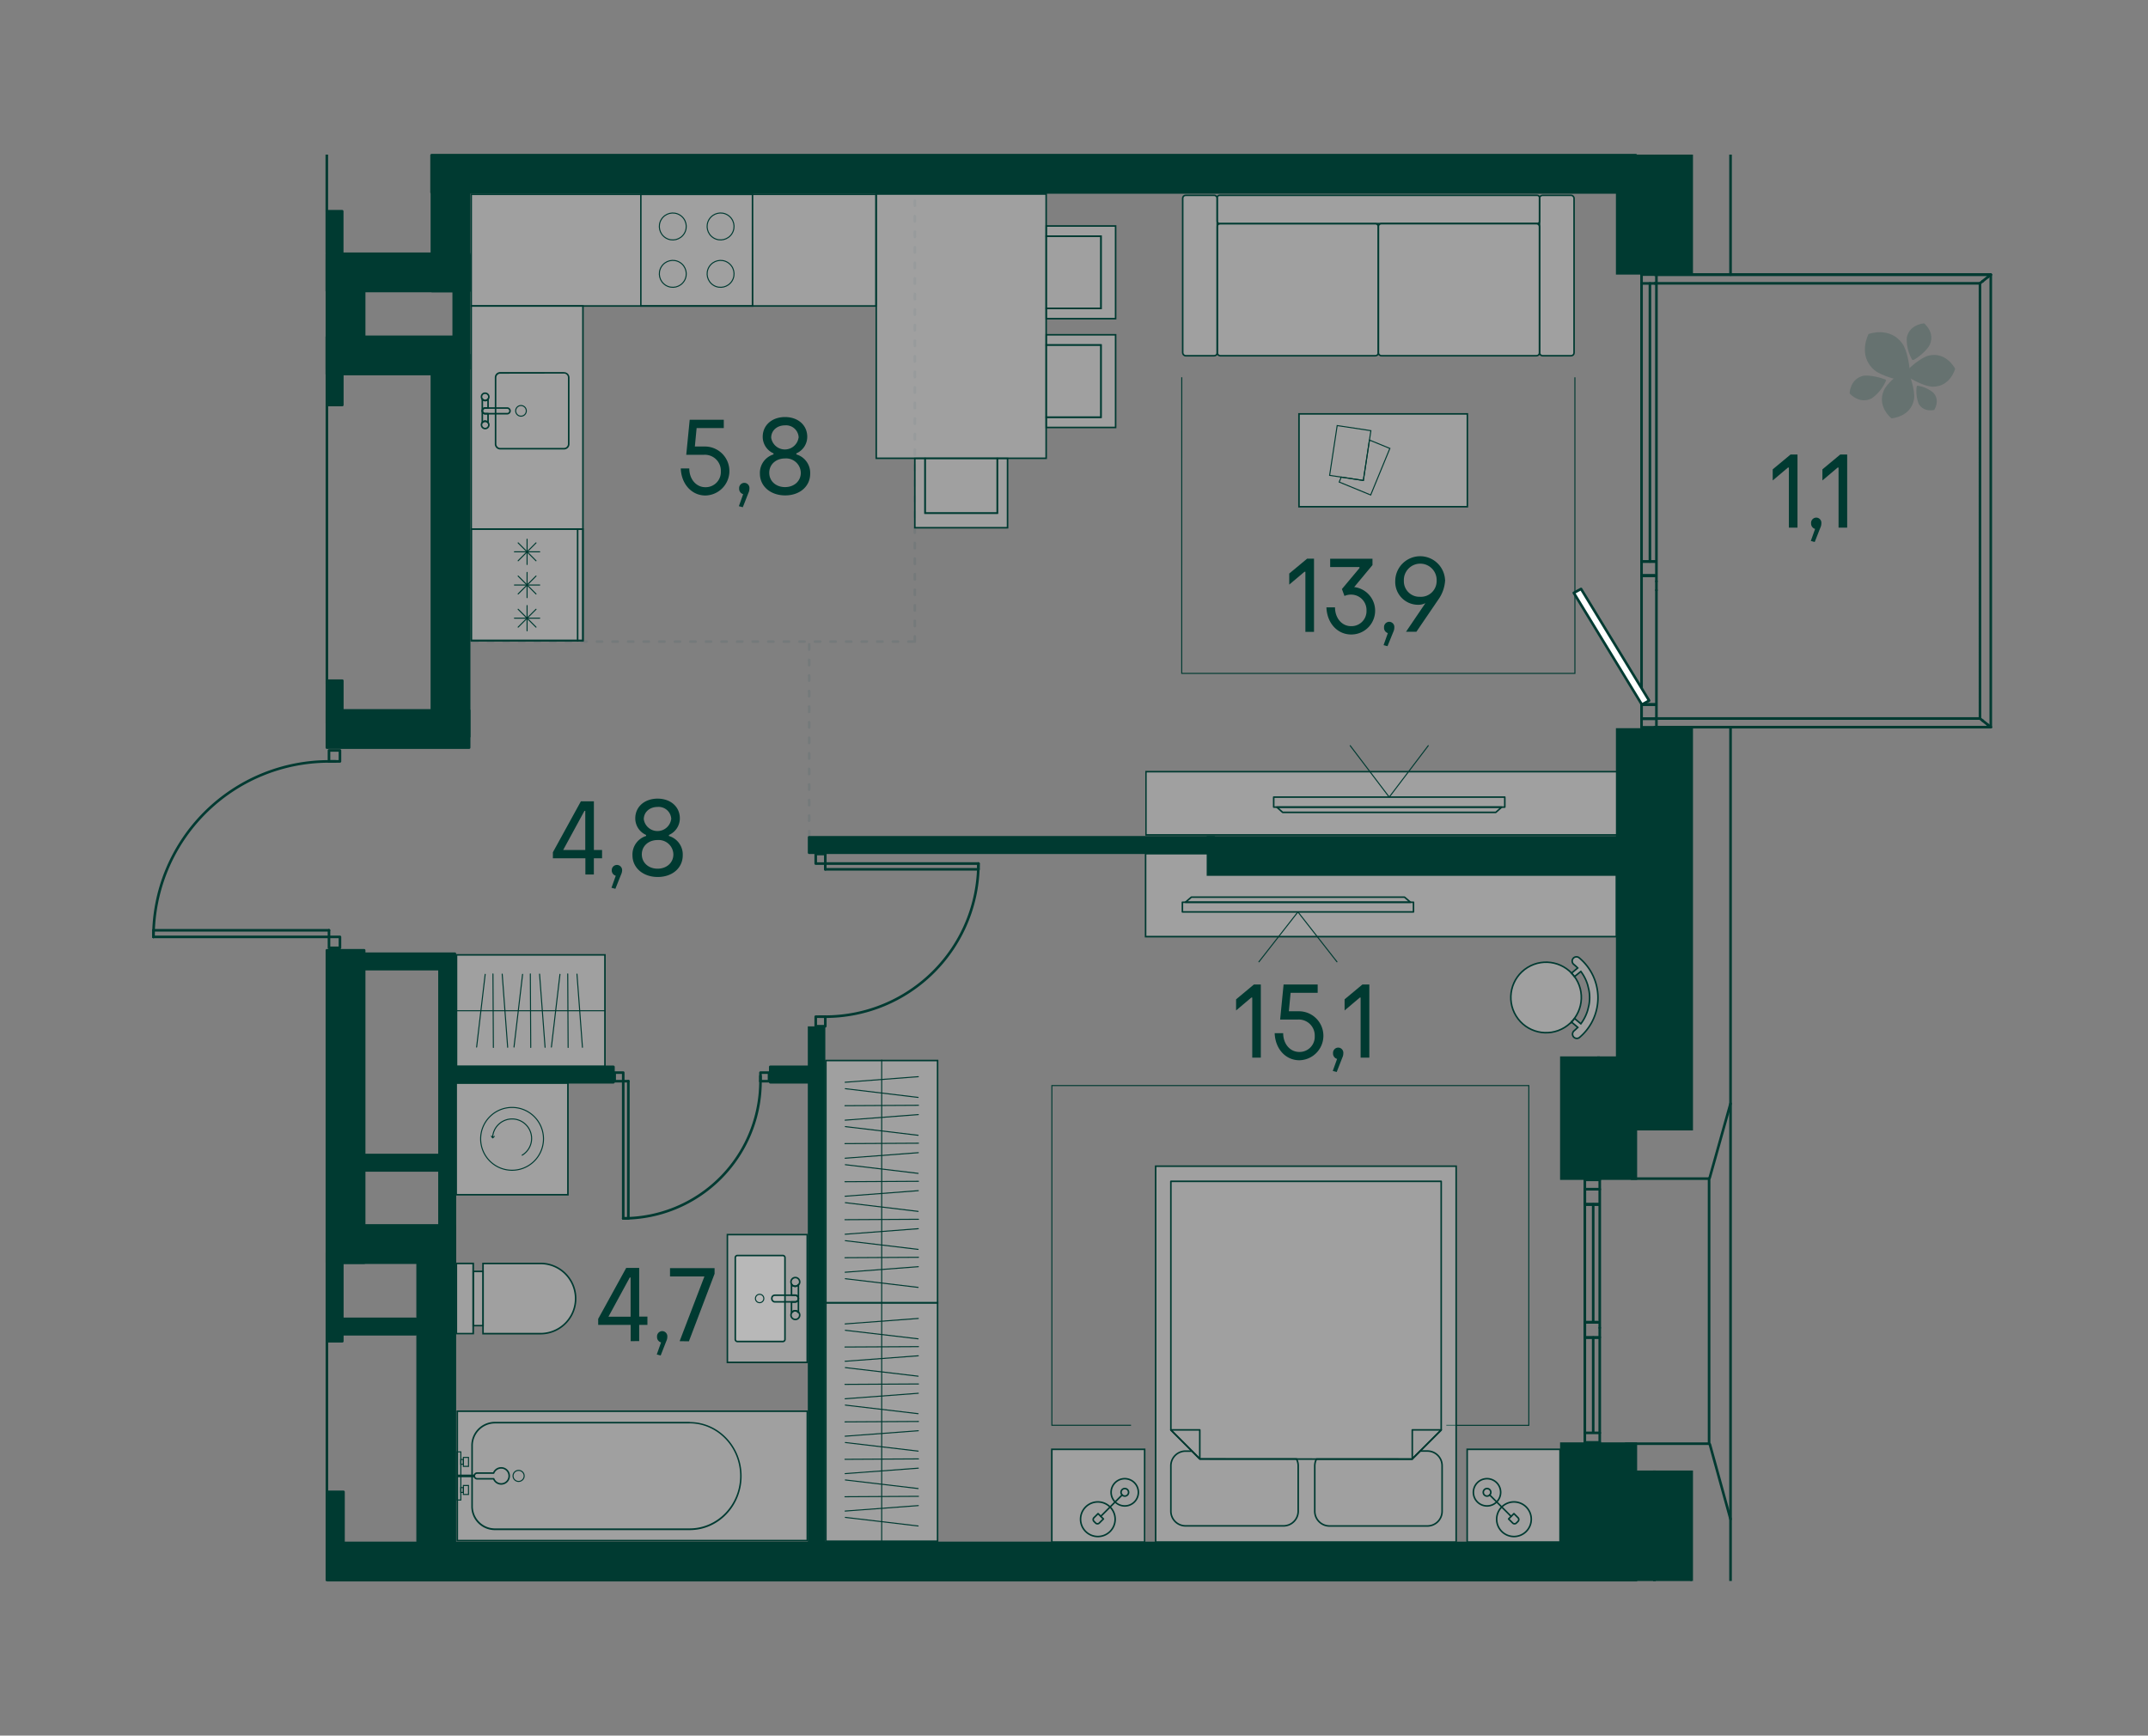 <svg id="Слой_1" data-name="Слой 1" xmlns="http://www.w3.org/2000/svg" xmlns:xlink="http://www.w3.org/1999/xlink" viewBox="0 0 620.79 501.73"><rect x="0" y="0" width="620.79" height="501.73" fill="#808080" stroke="none"/><defs><clipPath id="clip-path"><rect width="620.79" height="501.73" fill="none"/></clipPath><clipPath id="clip-path-2"><polygon points="93.54 44.69 93.54 216 42.52 216 42.52 457.04 578.27 457.04 578.27 44.69 93.54 44.69" fill="none"/></clipPath><clipPath id="clip-path-4"><rect x="131.94" y="276.03" width="42.89" height="32.29" fill="none"/></clipPath><clipPath id="clip-path-6"><rect x="258.06" y="457.47" width="32.29" height="70.08" fill="none"/></clipPath><clipPath id="clip-path-7"><rect x="238.68" y="376.53" width="32.29" height="69.02" fill="none"/></clipPath><clipPath id="clip-path-9"><rect x="238.68" y="306.57" width="32.29" height="70.07" fill="none"/></clipPath><clipPath id="clip-path-11"><rect x="264.39" y="132.48" width="26.79" height="20.08" fill="none"/></clipPath><clipPath id="clip-path-12"><rect x="264.39" y="132.48" width="26.79" height="20.08" fill="none"/></clipPath><clipPath id="clip-path-13"><rect x="267.36" y="132.48" width="20.87" height="15.84" fill="none"/></clipPath><clipPath id="clip-path-14"><rect x="267.35" y="132.48" width="20.87" height="15.84" fill="none"/></clipPath><clipPath id="clip-path-15"><rect x="302.34" y="65.34" width="20.08" height="26.79" fill="none"/></clipPath><clipPath id="clip-path-17"><rect x="302.34" y="68.3" width="15.84" height="20.87" fill="none"/></clipPath><clipPath id="clip-path-19"><rect x="302.34" y="96.78" width="20.08" height="26.79" fill="none"/></clipPath><clipPath id="clip-path-21"><rect x="302.34" y="99.74" width="15.84" height="20.87" fill="none"/></clipPath><clipPath id="clip-path-23"><rect x="253.23" y="56.09" width="49.11" height="76.39" fill="none"/></clipPath><clipPath id="clip-path-24"><rect x="253.23" y="56.09" width="49.11" height="76.39" fill="none"/></clipPath><clipPath id="clip-path-25"><rect x="303.98" y="418.98" width="26.83" height="26.83" fill="none"/></clipPath><clipPath id="clip-path-26"><rect x="303.98" y="418.98" width="26.83" height="26.83" fill="none"/></clipPath><clipPath id="clip-path-27"><rect x="424.03" y="418.98" width="26.83" height="26.83" fill="none"/></clipPath><clipPath id="clip-path-28"><rect x="424.03" y="418.98" width="26.83" height="26.83" fill="none"/></clipPath><clipPath id="clip-path-29"><rect x="333.99" y="337.13" width="86.86" height="108.68" fill="none"/></clipPath><clipPath id="clip-path-30"><rect x="333.99" y="337.13" width="86.86" height="108.68" fill="none"/></clipPath><clipPath id="clip-path-31"><rect x="424.03" y="457.02" width="26.83" height="26.83" fill="none"/></clipPath><clipPath id="clip-path-32"><rect x="424.03" y="457.02" width="26.83" height="26.83" fill="none"/></clipPath><clipPath id="clip-path-33"><rect x="303.98" y="457.02" width="26.83" height="26.83" fill="none"/></clipPath><clipPath id="clip-path-34"><rect x="303.98" y="457.02" width="26.83" height="26.83" fill="none"/></clipPath><clipPath id="clip-path-35"><rect x="333.99" y="457.02" width="86.86" height="108.68" fill="none"/></clipPath><clipPath id="clip-path-36"><rect x="333.99" y="457.02" width="86.86" height="108.68" fill="none"/></clipPath><clipPath id="clip-path-37"><rect x="351.79" y="64.64" width="46.58" height="38.2" fill="none"/></clipPath><clipPath id="clip-path-39"><rect x="341.8" y="56.46" width="9.98" height="46.38" fill="none"/></clipPath><clipPath id="clip-path-41"><rect x="444.94" y="56.46" width="9.98" height="46.38" fill="none"/></clipPath><clipPath id="clip-path-43"><rect x="351.79" y="56.46" width="93.15" height="8.18" fill="none"/></clipPath><clipPath id="clip-path-45"><rect x="398.36" y="64.64" width="46.58" height="38.2" fill="none"/></clipPath><clipPath id="clip-path-47"><rect x="414.55" y="-3.89" width="38.2" height="38.2" fill="none"/></clipPath><clipPath id="clip-path-49"><rect x="452.74" y="-3.89" width="8.18" height="46.38" fill="none"/></clipPath><clipPath id="clip-path-51"><rect x="329.97" y="-3.89" width="8.18" height="46.38" fill="none"/></clipPath><clipPath id="clip-path-53"><rect x="338.15" y="34.3" width="114.59" height="8.18" fill="none"/></clipPath><clipPath id="clip-path-55"><rect x="376.35" y="-3.89" width="38.2" height="38.2" fill="none"/></clipPath><clipPath id="clip-path-57"><rect x="338.15" y="-3.89" width="38.2" height="38.2" fill="none"/></clipPath><clipPath id="clip-path-59"><rect x="331.09" y="246.73" width="136.07" height="24.03" fill="none"/></clipPath><clipPath id="clip-path-60"><rect x="331.09" y="246.73" width="136.07" height="24.03" fill="none"/></clipPath><clipPath id="clip-path-61"><rect x="331.18" y="223.07" width="138.99" height="18.29" fill="none"/></clipPath><clipPath id="clip-path-62"><rect x="331.18" y="223.07" width="138.99" height="18.29" fill="none"/></clipPath><clipPath id="clip-path-63"><rect x="375.42" y="119.64" width="48.66" height="26.83" fill="none"/></clipPath><clipPath id="clip-path-65"><rect x="454.17" y="276.57" width="7.68" height="23.59" fill="none"/></clipPath><clipPath id="clip-path-66"><rect x="454.17" y="276.58" width="7.68" height="23.59" fill="none"/></clipPath><clipPath id="clip-path-67"><rect x="436.64" y="278.18" width="20.37" height="20.37" fill="none"/></clipPath><clipPath id="clip-path-68"><rect x="436.64" y="278.18" width="20.37" height="20.37" fill="none"/></clipPath><clipPath id="clip-path-69"><rect x="539.87" y="500.09" width="25.66" height="26.35" fill="none"/></clipPath><clipPath id="clip-path-70"><rect x="539.87" y="500.09" width="25.66" height="26.35" fill="none"/></clipPath><clipPath id="clip-path-71"><rect x="534.57" y="93.52" width="30.48" height="27.38" fill="none"/></clipPath><clipPath id="clip-path-74"><rect x="131.85" y="313.08" width="32.29" height="32.29" fill="none"/></clipPath><clipPath id="clip-path-77"><rect x="132.17" y="407.95" width="101.15" height="37.4" fill="none"/></clipPath><clipPath id="clip-path-78"><rect x="132.17" y="407.96" width="101.15" height="37.4" fill="none"/></clipPath><clipPath id="clip-path-79"><rect x="216.41" y="457.47" width="37.18" height="100.29" fill="none"/></clipPath><clipPath id="clip-path-80"><rect x="216.41" y="457.47" width="37.18" height="100.29" fill="none"/></clipPath><clipPath id="clip-path-81"><rect x="139.6" y="365.25" width="26.76" height="20.28" fill="none"/></clipPath><clipPath id="clip-path-82"><rect x="139.6" y="365.25" width="26.76" height="20.28" fill="none"/></clipPath><clipPath id="clip-path-83"><rect x="136.76" y="367.55" width="2.83" height="15.68" fill="none"/></clipPath><clipPath id="clip-path-84"><rect x="136.76" y="367.55" width="2.83" height="15.68" fill="none"/></clipPath><clipPath id="clip-path-85"><rect x="131.89" y="365.25" width="4.85" height="20.28" fill="none"/></clipPath><clipPath id="clip-path-86"><rect x="131.89" y="365.25" width="4.85" height="20.28" fill="none"/></clipPath><clipPath id="clip-path-87"><rect x="210.22" y="356.9" width="23.07" height="36.95" fill="none"/></clipPath><clipPath id="clip-path-88"><rect x="210.22" y="356.9" width="23.07" height="36.94" fill="none"/></clipPath><clipPath id="clip-path-89"><rect x="212.51" y="362.95" width="14.36" height="24.86" fill="none"/></clipPath><clipPath id="clip-path-90"><rect x="212.51" y="362.95" width="14.36" height="24.85" fill="none"/></clipPath><clipPath id="clip-path-91"><rect x="157.19" y="483.34" width="36.94" height="23.07" fill="none"/></clipPath><clipPath id="clip-path-92"><rect x="157.19" y="483.35" width="36.94" height="23.07" fill="none"/></clipPath><clipPath id="clip-path-93"><rect x="163.23" y="489.77" width="24.86" height="14.36" fill="none"/></clipPath><clipPath id="clip-path-94"><rect x="163.23" y="489.77" width="24.86" height="14.36" fill="none"/></clipPath><clipPath id="clip-path-96"><rect x="136.18" y="56.17" width="116.97" height="32.29" fill="none"/></clipPath><clipPath id="clip-path-97"><rect x="136.18" y="56.17" width="116.97" height="32.29" fill="none"/></clipPath><clipPath id="clip-path-98"><rect x="136.18" y="88.45" width="32.29" height="96.68" fill="none"/></clipPath><clipPath id="clip-path-99"><rect x="136.18" y="88.45" width="32.29" height="96.68" fill="none"/></clipPath><clipPath id="clip-path-100"><rect x="153.77" y="11.99" width="119.8" height="32.29" fill="none"/></clipPath><clipPath id="clip-path-101"><rect x="153.77" y="11.99" width="119.81" height="32.29" fill="none"/></clipPath><clipPath id="clip-path-102"><rect x="136.05" y="-82.77" width="32.29" height="94.5" fill="none"/></clipPath><clipPath id="clip-path-103"><rect x="136.04" y="-82.77" width="32.29" height="94.5" fill="none"/></clipPath></defs><g clip-path="url(#clip-path)"><line x1="233.84" y1="241.77" x2="233.84" y2="185.48" fill="none" stroke="#757a7b" stroke-linecap="round" stroke-linejoin="round" stroke-width="0.75" stroke-dasharray="1.5 3"/><line x1="264.39" y1="185.48" x2="264.39" y2="53.99" fill="none" stroke="#757a7b" stroke-linecap="round" stroke-linejoin="round" stroke-width="0.75" stroke-dasharray="1.5 3"/><line x1="132.03" y1="185.48" x2="264.39" y2="185.48" fill="none" stroke="#757a7b" stroke-linecap="round" stroke-linejoin="round" stroke-width="0.75" stroke-dasharray="1.5 3"/><g clip-path="url(#clip-path-2)"><line x1="273.82" y1="46.42" x2="273.82" y2="-157.32" fill="none" stroke="#757a7b" stroke-linecap="round" stroke-linejoin="round" stroke-width="0.75" stroke-dasharray="1.5 3"/></g><polyline points="455.16 109.07 455.16 194.66 341.53 194.66 341.54 109.06" fill="none" stroke="#003a31" stroke-miterlimit="10" stroke-width="0.3"/><g clip-path="url(#clip-path-2)"><g opacity="0.25"><g clip-path="url(#clip-path-4)"><rect x="131.94" y="276.03" width="42.89" height="32.29" fill="#fff"/></g></g></g><path d="M132.16,276.26h42.45V308.1H132.16Zm-.45,32.29h43.35V275.81H131.71Z" fill="#003a31"/><line x1="175.06" y1="292.18" x2="131.71" y2="292.18" fill="none" stroke="#003a31" stroke-linejoin="round" stroke-width="0.3"/><line x1="137.75" y1="302.69" x2="140.22" y2="281.66" fill="none" stroke="#003a31" stroke-linecap="round" stroke-linejoin="round" stroke-width="0.3"/><line x1="142.59" y1="302.8" x2="142.47" y2="281.55" fill="none" stroke="#003a31" stroke-linecap="round" stroke-linejoin="round" stroke-width="0.3"/><line x1="146.72" y1="302.75" x2="145.14" y2="281.6" fill="none" stroke="#003a31" stroke-linecap="round" stroke-linejoin="round" stroke-width="0.3"/><line x1="148.55" y1="302.69" x2="151.03" y2="281.66" fill="none" stroke="#003a31" stroke-linecap="round" stroke-linejoin="round" stroke-width="0.3"/><line x1="153.39" y1="302.8" x2="153.27" y2="281.55" fill="none" stroke="#003a31" stroke-linecap="round" stroke-linejoin="round" stroke-width="0.3"/><line x1="157.53" y1="302.75" x2="155.94" y2="281.6" fill="none" stroke="#003a31" stroke-linecap="round" stroke-linejoin="round" stroke-width="0.3"/><line x1="159.36" y1="302.69" x2="161.83" y2="281.66" fill="none" stroke="#003a31" stroke-linecap="round" stroke-linejoin="round" stroke-width="0.3"/><line x1="164.19" y1="302.8" x2="164.08" y2="281.55" fill="none" stroke="#003a31" stroke-linecap="round" stroke-linejoin="round" stroke-width="0.3"/><line x1="168.33" y1="302.75" x2="166.75" y2="281.6" fill="none" stroke="#003a31" stroke-linecap="round" stroke-linejoin="round" stroke-width="0.3"/><g clip-path="url(#clip-path-2)"><g opacity="0.25"><g clip-path="url(#clip-path-6)"><rect x="258.06" y="457.47" width="32.29" height="70.08" fill="#fff"/></g></g><path d="M290.12,527.32H258.29V457.69h31.83Zm.45-70.08H257.83v70.53h32.74Z" fill="#003a31"/><line x1="274.2" y1="527.77" x2="274.2" y2="457.24" fill="none" stroke="#003a31" stroke-linejoin="round" stroke-width="0.3"/><g opacity="0.25"><g clip-path="url(#clip-path-7)"><rect x="238.68" y="376.53" width="32.29" height="69.02" fill="#fff"/></g></g></g><path d="M238.91,376.76h31.84v68.56H238.91Zm-.45,69h32.73V376.31H238.46Z" fill="#003a31"/><line x1="254.82" y1="445.77" x2="254.82" y2="376.3" fill="none" stroke="#003a31" stroke-linejoin="round" stroke-width="0.3"/><line x1="244.25" y1="382.72" x2="265.4" y2="381.14" fill="none" stroke="#003a31" stroke-linecap="round" stroke-linejoin="round" stroke-width="0.3"/><line x1="244.31" y1="384.56" x2="265.34" y2="387.03" fill="none" stroke="#003a31" stroke-linecap="round" stroke-linejoin="round" stroke-width="0.3"/><line x1="244.2" y1="389.4" x2="265.45" y2="389.29" fill="none" stroke="#003a31" stroke-linecap="round" stroke-linejoin="round" stroke-width="0.3"/><line x1="244.25" y1="393.52" x2="265.4" y2="391.93" fill="none" stroke="#003a31" stroke-linecap="round" stroke-linejoin="round" stroke-width="0.3"/><line x1="244.31" y1="395.35" x2="265.34" y2="397.83" fill="none" stroke="#003a31" stroke-linecap="round" stroke-linejoin="round" stroke-width="0.3"/><line x1="244.2" y1="400.2" x2="265.45" y2="400.08" fill="none" stroke="#003a31" stroke-linecap="round" stroke-linejoin="round" stroke-width="0.3"/><line x1="244.25" y1="404.36" x2="265.4" y2="402.77" fill="none" stroke="#003a31" stroke-linecap="round" stroke-linejoin="round" stroke-width="0.3"/><line x1="244.31" y1="406.19" x2="265.34" y2="408.67" fill="none" stroke="#003a31" stroke-linecap="round" stroke-linejoin="round" stroke-width="0.3"/><line x1="244.2" y1="411.04" x2="265.45" y2="410.92" fill="none" stroke="#003a31" stroke-linecap="round" stroke-linejoin="round" stroke-width="0.3"/><line x1="244.25" y1="415.18" x2="265.4" y2="413.6" fill="none" stroke="#003a31" stroke-linecap="round" stroke-linejoin="round" stroke-width="0.3"/><line x1="244.31" y1="417.01" x2="265.34" y2="419.49" fill="none" stroke="#003a31" stroke-linecap="round" stroke-linejoin="round" stroke-width="0.3"/><line x1="244.2" y1="421.86" x2="265.45" y2="421.74" fill="none" stroke="#003a31" stroke-linecap="round" stroke-linejoin="round" stroke-width="0.3"/><line x1="244.25" y1="426" x2="265.4" y2="424.42" fill="none" stroke="#003a31" stroke-linecap="round" stroke-linejoin="round" stroke-width="0.3"/><line x1="244.31" y1="427.83" x2="265.34" y2="430.31" fill="none" stroke="#003a31" stroke-linecap="round" stroke-linejoin="round" stroke-width="0.3"/><line x1="244.2" y1="432.68" x2="265.45" y2="432.56" fill="none" stroke="#003a31" stroke-linecap="round" stroke-linejoin="round" stroke-width="0.3"/><line x1="244.25" y1="436.82" x2="265.4" y2="435.24" fill="none" stroke="#003a31" stroke-linecap="round" stroke-linejoin="round" stroke-width="0.3"/><line x1="244.31" y1="438.65" x2="265.34" y2="441.13" fill="none" stroke="#003a31" stroke-linecap="round" stroke-linejoin="round" stroke-width="0.3"/><g clip-path="url(#clip-path-2)"><g opacity="0.25"><g clip-path="url(#clip-path-9)"><rect x="238.68" y="306.57" width="32.29" height="70.08" fill="#fff"/></g></g></g><path d="M238.91,306.8h31.84v69.62H238.91Zm-.45,70.07h32.73V306.35H238.46Z" fill="#003a31"/><line x1="254.82" y1="376.87" x2="254.82" y2="306.34" fill="none" stroke="#003a31" stroke-linejoin="round" stroke-width="0.3"/><line x1="244.25" y1="312.86" x2="265.4" y2="311.25" fill="none" stroke="#003a31" stroke-linecap="round" stroke-linejoin="round" stroke-width="0.3"/><line x1="244.31" y1="314.72" x2="265.34" y2="317.24" fill="none" stroke="#003a31" stroke-linecap="round" stroke-linejoin="round" stroke-width="0.3"/><line x1="244.2" y1="319.64" x2="265.45" y2="319.52" fill="none" stroke="#003a31" stroke-linecap="round" stroke-linejoin="round" stroke-width="0.3"/><line x1="244.25" y1="323.82" x2="265.4" y2="322.21" fill="none" stroke="#003a31" stroke-linecap="round" stroke-linejoin="round" stroke-width="0.3"/><line x1="244.31" y1="325.68" x2="265.34" y2="328.19" fill="none" stroke="#003a31" stroke-linecap="round" stroke-linejoin="round" stroke-width="0.3"/><line x1="244.2" y1="330.6" x2="265.45" y2="330.48" fill="none" stroke="#003a31" stroke-linecap="round" stroke-linejoin="round" stroke-width="0.3"/><line x1="244.25" y1="334.82" x2="265.4" y2="333.22" fill="none" stroke="#003a31" stroke-linecap="round" stroke-linejoin="round" stroke-width="0.3"/><line x1="244.31" y1="336.69" x2="265.34" y2="339.2" fill="none" stroke="#003a31" stroke-linecap="round" stroke-linejoin="round" stroke-width="0.3"/><line x1="244.2" y1="341.61" x2="265.45" y2="341.49" fill="none" stroke="#003a31" stroke-linecap="round" stroke-linejoin="round" stroke-width="0.3"/><line x1="244.25" y1="345.81" x2="265.4" y2="344.2" fill="none" stroke="#003a31" stroke-linecap="round" stroke-linejoin="round" stroke-width="0.3"/><line x1="244.31" y1="347.67" x2="265.34" y2="350.19" fill="none" stroke="#003a31" stroke-linecap="round" stroke-linejoin="round" stroke-width="0.3"/><line x1="244.2" y1="352.59" x2="265.45" y2="352.47" fill="none" stroke="#003a31" stroke-linecap="round" stroke-linejoin="round" stroke-width="0.3"/><line x1="244.25" y1="356.8" x2="265.4" y2="355.19" fill="none" stroke="#003a31" stroke-linecap="round" stroke-linejoin="round" stroke-width="0.3"/><line x1="244.31" y1="358.66" x2="265.34" y2="361.17" fill="none" stroke="#003a31" stroke-linecap="round" stroke-linejoin="round" stroke-width="0.3"/><line x1="244.2" y1="363.58" x2="265.45" y2="363.46" fill="none" stroke="#003a31" stroke-linecap="round" stroke-linejoin="round" stroke-width="0.3"/><line x1="244.25" y1="367.78" x2="265.4" y2="366.18" fill="none" stroke="#003a31" stroke-linecap="round" stroke-linejoin="round" stroke-width="0.3"/><line x1="244.31" y1="369.65" x2="265.34" y2="372.16" fill="none" stroke="#003a31" stroke-linecap="round" stroke-linejoin="round" stroke-width="0.3"/><g clip-path="url(#clip-path-2)"><g opacity="0.25"><g clip-path="url(#clip-path-11)"><g clip-path="url(#clip-path-12)"><polygon points="291.19 152.56 264.39 152.56 264.39 132.48 267.36 132.48 267.36 148.32 288.22 148.32 288.22 132.48 291.19 132.48 291.19 152.56" fill="#fff"/></g></g></g><polygon points="291.19 152.56 264.39 152.56 264.39 132.48 267.36 132.48 267.36 148.32 288.22 148.32 288.22 132.48 291.19 132.48 291.19 152.56" fill="none" stroke="#003a31" stroke-miterlimit="10" stroke-width="0.45"/><g opacity="0.25"><g clip-path="url(#clip-path-13)"><g clip-path="url(#clip-path-14)"><rect x="267.35" y="132.48" width="20.87" height="15.84" fill="#fff"/></g></g></g><rect x="267.36" y="132.48" width="20.87" height="15.84" fill="none" stroke="#003a31" stroke-miterlimit="10" stroke-width="0.45"/><g opacity="0.25"><g clip-path="url(#clip-path-15)"><g clip-path="url(#clip-path-15)"><polygon points="322.42 92.12 322.42 65.33 302.35 65.33 302.35 68.29 318.18 68.29 318.18 89.16 302.35 89.16 302.35 92.12 322.42 92.12" fill="#fff"/></g></g></g><polygon points="322.42 92.12 322.42 65.33 302.35 65.33 302.35 68.29 318.18 68.29 318.18 89.16 302.35 89.16 302.35 92.12 322.42 92.12" fill="none" stroke="#003a31" stroke-miterlimit="10" stroke-width="0.45"/><g opacity="0.25"><g clip-path="url(#clip-path-17)"><g clip-path="url(#clip-path-17)"><rect x="302.34" y="68.29" width="15.84" height="20.87" fill="#fff"/></g></g></g><rect x="302.34" y="68.29" width="15.84" height="20.87" fill="none" stroke="#003a31" stroke-miterlimit="10" stroke-width="0.45"/><g opacity="0.25"><g clip-path="url(#clip-path-19)"><g clip-path="url(#clip-path-19)"><polygon points="322.42 123.57 322.42 96.78 302.35 96.78 302.35 99.74 318.18 99.74 318.18 120.61 302.35 120.61 302.35 123.57 322.42 123.57" fill="#fff"/></g></g></g><polygon points="322.42 123.57 322.42 96.78 302.35 96.78 302.35 99.74 318.18 99.74 318.18 120.61 302.35 120.61 302.35 123.57 322.42 123.57" fill="none" stroke="#003a31" stroke-miterlimit="10" stroke-width="0.45"/><g opacity="0.25"><g clip-path="url(#clip-path-21)"><g clip-path="url(#clip-path-21)"><rect x="302.34" y="99.74" width="15.84" height="20.87" fill="#fff"/></g></g></g><rect x="302.34" y="99.74" width="15.84" height="20.87" fill="none" stroke="#003a31" stroke-miterlimit="10" stroke-width="0.45"/><g opacity="0.25"><g clip-path="url(#clip-path-23)"><g clip-path="url(#clip-path-24)"><rect x="253.24" y="56.09" width="49.11" height="76.39" fill="#fff"/></g></g></g><rect x="253.24" y="56.09" width="49.11" height="76.39" fill="none" stroke="#003a31" stroke-miterlimit="10" stroke-width="0.45"/><polyline points="326.88 412.02 304 412.02 304 313.82 441.84 313.82 441.84 412.04 418 412.04" fill="none" stroke="#003a31" stroke-miterlimit="10" stroke-width="0.3"/><g opacity="0.25"><g clip-path="url(#clip-path-25)"><g clip-path="url(#clip-path-26)"><rect x="303.98" y="418.98" width="26.83" height="26.83" fill="#fff"/></g></g></g><path d="M330.59,445.58H304.21V419.2h26.38Zm.45-26.83H303.76V446H331Z" fill="#003a31"/><path d="M322.29,439.18a5,5,0,1,0-5,5A5,5,0,0,0,322.29,439.18Z" fill="none" stroke="#003a31" stroke-linecap="round" stroke-linejoin="round" stroke-width="0.45"/><path d="M318.89,439.1l-1.54-1.54-1.19,1.18a.75.75,0,0,0,0,1.06l.48.48a.75.75,0,0,0,1.06,0Z" fill="none" stroke="#003a31" stroke-linecap="round" stroke-linejoin="round" stroke-width="0.45"/><path d="M329,431.4a3.94,3.94,0,1,0-3.94,3.94A3.93,3.93,0,0,0,329,431.4Z" fill="none" stroke="#003a31" stroke-linecap="round" stroke-linejoin="round" stroke-width="0.45"/><line x1="318.13" y1="438.34" x2="324.32" y2="432.15" fill="none" stroke="#003a31" stroke-linecap="round" stroke-linejoin="round" stroke-width="0.45"/><path d="M326.17,431.4a1.09,1.09,0,1,0-1.09,1.09A1.09,1.09,0,0,0,326.17,431.4Z" fill="none" stroke="#003a31" stroke-linecap="round" stroke-linejoin="round" stroke-width="0.45"/><g opacity="0.25"><g clip-path="url(#clip-path-27)"><g clip-path="url(#clip-path-28)"><rect x="424.03" y="418.98" width="26.83" height="26.83" fill="#fff"/></g></g></g><path d="M450.64,445.58H424.25V419.2h26.39Zm.45-26.83H423.8V446h27.29Z" fill="#003a31"/><path d="M432.55,439.18a5,5,0,1,1,5,5A5,5,0,0,1,432.55,439.18Z" fill="none" stroke="#003a31" stroke-linecap="round" stroke-linejoin="round" stroke-width="0.45"/><path d="M436,439.1l1.54-1.54,1.18,1.18a.75.75,0,0,1,0,1.06l-.48.48a.75.75,0,0,1-1.06,0Z" fill="none" stroke="#003a31" stroke-linecap="round" stroke-linejoin="round" stroke-width="0.45"/><path d="M425.82,431.4a3.94,3.94,0,1,1,3.94,3.94A3.94,3.94,0,0,1,425.82,431.4Z" fill="none" stroke="#003a31" stroke-linecap="round" stroke-linejoin="round" stroke-width="0.45"/><line x1="436.71" y1="438.34" x2="430.52" y2="432.15" fill="none" stroke="#003a31" stroke-linecap="round" stroke-linejoin="round" stroke-width="0.45"/><path d="M428.68,431.4a1.09,1.09,0,1,1,1.08,1.09A1.08,1.08,0,0,1,428.68,431.4Z" fill="none" stroke="#003a31" stroke-linecap="round" stroke-linejoin="round" stroke-width="0.45"/><g opacity="0.25"><g clip-path="url(#clip-path-29)"><g clip-path="url(#clip-path-30)"><rect x="333.99" y="337.13" width="86.85" height="108.68" fill="#fff"/></g></g></g><path d="M420.62,445.58h-86.4V337.35h86.4Zm.45-108.68h-87.3V446h87.3Z" fill="#003a31"/><path d="M342.64,419.49h1.83l2.28,2.27,27.94,0a4.12,4.12,0,0,1,.5,1.95v13.14a4.25,4.25,0,0,1-4.25,4.25h-28.3a4.25,4.25,0,0,1-4.25-4.25V423.74A4.25,4.25,0,0,1,342.64,419.49Z" fill="none" stroke="#003a31" stroke-linecap="round" stroke-linejoin="round" stroke-width="0.45"/><path d="M412.53,441.13h-28.3a4.25,4.25,0,0,1-4.25-4.25V423.74a4.27,4.27,0,0,1,.49-1.95l27.69,0v-.05l2.28-2.27h2.09a4.25,4.25,0,0,1,4.25,4.25v13.14A4.25,4.25,0,0,1,412.53,441.13Z" fill="none" stroke="#003a31" stroke-linecap="round" stroke-linejoin="round" stroke-width="0.45"/><polygon points="346.75 421.77 338.39 413.41 338.39 341.5 416.52 341.5 416.52 413.41 408.16 421.77 408.16 421.81 346.75 421.77" fill="none" stroke="#003a31" stroke-linecap="round" stroke-linejoin="round" stroke-width="0.45"/><polygon points="408.16 413.35 416.52 413.35 408.16 421.71 408.16 413.35" fill="none" stroke="#003a31" stroke-linecap="round" stroke-linejoin="round" stroke-width="0.45"/><polygon points="346.75 413.35 338.39 413.35 346.75 421.71 346.75 413.35" fill="none" stroke="#003a31" stroke-linecap="round" stroke-linejoin="round" stroke-width="0.45"/><polyline points="426.47 490.8 450.84 490.8 450.84 589 304.01 589 304.01 490.78 329.4 490.78" fill="none" stroke="#003a31" stroke-miterlimit="10" stroke-width="0.3"/><g opacity="0.25"><g clip-path="url(#clip-path-31)"><g clip-path="url(#clip-path-32)"><rect x="424.03" y="457.02" width="26.83" height="26.83" fill="#fff"/></g></g></g><path d="M450.64,483.62H424.25V457.24h26.39Zm.45-26.83H423.8v27.28h27.29Z" fill="#003a31"/><path d="M432.55,463.64a5,5,0,1,0,5-5A5,5,0,0,0,432.55,463.64Z" fill="none" stroke="#003a31" stroke-linecap="round" stroke-linejoin="round" stroke-width="0.45"/><path d="M436,463.73l1.54,1.54,1.18-1.19a.75.75,0,0,0,0-1.06l-.48-.48a.75.75,0,0,0-1.06,0Z" fill="none" stroke="#003a31" stroke-linecap="round" stroke-linejoin="round" stroke-width="0.45"/><path d="M425.82,471.42a3.94,3.94,0,1,0,3.94-3.94A3.95,3.95,0,0,0,425.82,471.42Z" fill="none" stroke="#003a31" stroke-linecap="round" stroke-linejoin="round" stroke-width="0.45"/><line x1="436.71" y1="464.48" x2="430.52" y2="470.67" fill="none" stroke="#003a31" stroke-linecap="round" stroke-linejoin="round" stroke-width="0.45"/><path d="M428.68,471.42a1.09,1.09,0,1,0,1.08-1.08A1.08,1.08,0,0,0,428.68,471.42Z" fill="none" stroke="#003a31" stroke-linecap="round" stroke-linejoin="round" stroke-width="0.45"/><g opacity="0.25"><g clip-path="url(#clip-path-33)"><g clip-path="url(#clip-path-34)"><rect x="303.98" y="457.02" width="26.83" height="26.83" fill="#fff"/></g></g></g><path d="M330.59,483.62H304.21V457.24h26.38Zm.45-26.83H303.76v27.28H331Z" fill="#003a31"/><path d="M322.29,463.64a5,5,0,1,1-5-5A5,5,0,0,1,322.29,463.64Z" fill="none" stroke="#003a31" stroke-linecap="round" stroke-linejoin="round" stroke-width="0.45"/><path d="M318.89,463.73l-1.54,1.54-1.19-1.19a.75.75,0,0,1,0-1.06l.48-.48a.75.75,0,0,1,1.06,0Z" fill="none" stroke="#003a31" stroke-linecap="round" stroke-linejoin="round" stroke-width="0.45"/><path d="M329,471.42a3.94,3.94,0,1,1-3.94-3.94A3.94,3.94,0,0,1,329,471.42Z" fill="none" stroke="#003a31" stroke-linecap="round" stroke-linejoin="round" stroke-width="0.45"/><line x1="318.13" y1="464.48" x2="324.32" y2="470.67" fill="none" stroke="#003a31" stroke-linecap="round" stroke-linejoin="round" stroke-width="0.45"/><path d="M326.17,471.42a1.09,1.09,0,1,1-1.09-1.08A1.09,1.09,0,0,1,326.17,471.42Z" fill="none" stroke="#003a31" stroke-linecap="round" stroke-linejoin="round" stroke-width="0.45"/><g opacity="0.25"><g clip-path="url(#clip-path-35)"><g clip-path="url(#clip-path-36)"><rect x="333.99" y="457.02" width="86.85" height="108.68" fill="#fff"/></g></g></g><path d="M420.62,565.47h-86.4V457.24h86.4Zm.45-108.68h-87.3V565.92h87.3Z" fill="#003a31"/><path d="M412.2,483.33h-1.83l-2.27-2.27-28,0a4.19,4.19,0,0,1-.5-2V466a4.25,4.25,0,0,1,4.25-4.25h28.3a4.25,4.25,0,0,1,4.25,4.25v13.13A4.25,4.25,0,0,1,412.2,483.33Z" fill="none" stroke="#003a31" stroke-linecap="round" stroke-linejoin="round" stroke-width="0.45"/><path d="M342.32,461.7h28.29a4.25,4.25,0,0,1,4.26,4.25v13.13a4.12,4.12,0,0,1-.5,1.95H346.68v0l-2.27,2.27h-2.09a4.25,4.25,0,0,1-4.26-4.25V466A4.25,4.25,0,0,1,342.32,461.7Z" fill="none" stroke="#003a31" stroke-linecap="round" stroke-linejoin="round" stroke-width="0.45"/><polygon points="408.1 481.06 416.45 489.41 416.45 561.33 338.32 561.33 338.32 489.41 346.68 481.06 346.68 481.02 408.1 481.06" fill="none" stroke="#003a31" stroke-linecap="round" stroke-linejoin="round" stroke-width="0.45"/><polygon points="346.68 489.47 338.33 489.47 346.68 481.12 346.68 489.47" fill="none" stroke="#003a31" stroke-linecap="round" stroke-linejoin="round" stroke-width="0.45"/><polygon points="408.1 489.47 416.45 489.47 408.1 481.12 408.1 489.47" fill="none" stroke="#003a31" stroke-linecap="round" stroke-linejoin="round" stroke-width="0.45"/><g opacity="0.25"><g clip-path="url(#clip-path-37)"><g clip-path="url(#clip-path-37)"><path d="M397.51,102.84H352.64a.86.86,0,0,1-.85-.85V65.49a.85.85,0,0,1,.85-.85h44.87a.85.85,0,0,1,.85.85V102a.86.86,0,0,1-.85.85" fill="#fff"/></g></g></g><rect x="351.79" y="64.64" width="46.57" height="38.2" rx="0.85" fill="none" stroke="#003a31" stroke-miterlimit="10" stroke-width="0.45"/><g opacity="0.25"><g clip-path="url(#clip-path-39)"><g clip-path="url(#clip-path-39)"><path d="M350.94,102.84h-8.28a.86.86,0,0,1-.85-.85V57.3a.84.84,0,0,1,.85-.84h8.28a.84.84,0,0,1,.85.84V102a.86.86,0,0,1-.85.85" fill="#fff"/></g></g></g><rect x="341.81" y="56.46" width="9.98" height="46.38" rx="0.85" fill="none" stroke="#003a31" stroke-miterlimit="10" stroke-width="0.45"/><g opacity="0.25"><g clip-path="url(#clip-path-41)"><g clip-path="url(#clip-path-41)"><path d="M454.07,102.84h-8.28a.86.86,0,0,1-.85-.85V57.3a.84.84,0,0,1,.85-.84h8.28a.84.84,0,0,1,.85.84V102a.86.86,0,0,1-.85.85" fill="#fff"/></g></g></g><rect x="444.94" y="56.46" width="9.98" height="46.38" rx="0.85" fill="none" stroke="#003a31" stroke-miterlimit="10" stroke-width="0.45"/><g opacity="0.25"><g clip-path="url(#clip-path-43)"><g clip-path="url(#clip-path-43)"><path d="M444.94,57.13V64a.67.67,0,0,1-.67.67H352.46a.67.67,0,0,1-.67-.67V57.13a.67.67,0,0,1,.67-.68h91.81a.67.67,0,0,1,.67.68" fill="#fff"/></g></g></g><rect x="351.79" y="56.45" width="93.15" height="8.19" rx="0.67" fill="none" stroke="#003a31" stroke-miterlimit="10" stroke-width="0.45"/><g opacity="0.25"><g clip-path="url(#clip-path-45)"><g clip-path="url(#clip-path-45)"><path d="M444.09,102.84H399.21a.86.86,0,0,1-.85-.85V65.49a.85.85,0,0,1,.85-.85h44.88a.85.85,0,0,1,.85.85V102a.86.86,0,0,1-.85.85" fill="#fff"/></g></g></g><rect x="398.36" y="64.64" width="46.57" height="38.2" rx="0.85" fill="none" stroke="#003a31" stroke-miterlimit="10" stroke-width="0.45"/><g opacity="0.25"><g clip-path="url(#clip-path-47)"><g clip-path="url(#clip-path-47)"><path d="M415.4-3.9h36.49a.86.86,0,0,1,.86.85v36.5a.85.85,0,0,1-.86.85H415.4a.85.85,0,0,1-.85-.85V-3a.86.86,0,0,1,.85-.85" fill="#fff"/></g></g></g><rect x="414.55" y="-3.9" width="38.2" height="38.2" rx="0.85" fill="none" stroke="#003a31" stroke-miterlimit="10" stroke-width="0.45"/><g opacity="0.25"><g clip-path="url(#clip-path-49)"><g clip-path="url(#clip-path-49)"><path d="M453.6-3.9h6.48a.86.86,0,0,1,.85.85V41.64a.85.85,0,0,1-.85.84H453.6a.84.84,0,0,1-.85-.84V-3a.85.85,0,0,1,.85-.85" fill="#fff"/></g></g></g><rect x="452.75" y="-3.9" width="8.18" height="46.38" rx="0.85" fill="none" stroke="#003a31" stroke-miterlimit="10" stroke-width="0.45"/><g opacity="0.25"><g clip-path="url(#clip-path-51)"><g clip-path="url(#clip-path-51)"><path d="M330.67-3.9h6.79a.71.71,0,0,1,.7.7v45a.69.69,0,0,1-.7.69h-6.79a.69.69,0,0,1-.7-.69v-45a.7.7,0,0,1,.7-.7" fill="#fff"/></g></g></g><path d="M330.67-3.9h6.79a.7.7,0,0,1,.7.7v45a.7.7,0,0,1-.7.7h-6.79a.69.69,0,0,1-.69-.69v-45A.69.69,0,0,1,330.67-3.9Z" fill="none" stroke="#003a31" stroke-miterlimit="10" stroke-width="0.45"/><g opacity="0.25"><g clip-path="url(#clip-path-53)"><g clip-path="url(#clip-path-53)"><path d="M338.16,41.64V35.15a.85.85,0,0,1,.85-.85H451.9a.85.85,0,0,1,.84.85v6.49a.84.84,0,0,1-.84.84H339a.84.84,0,0,1-.85-.84" fill="#fff"/></g></g></g><rect x="338.16" y="34.3" width="114.59" height="8.18" rx="0.85" fill="none" stroke="#003a31" stroke-miterlimit="10" stroke-width="0.45"/><g opacity="0.25"><g clip-path="url(#clip-path-55)"><g clip-path="url(#clip-path-55)"><path d="M377.2-3.9h36.5a.86.86,0,0,1,.85.85v36.5a.85.85,0,0,1-.85.85H377.2a.85.85,0,0,1-.85-.85V-3a.86.86,0,0,1,.85-.85" fill="#fff"/></g></g></g><rect x="376.35" y="-3.9" width="38.2" height="38.2" rx="0.85" fill="none" stroke="#003a31" stroke-miterlimit="10" stroke-width="0.45"/><g opacity="0.25"><g clip-path="url(#clip-path-57)"><g clip-path="url(#clip-path-57)"><path d="M339-3.9H375.5a.86.86,0,0,1,.85.85v36.5a.85.85,0,0,1-.85.85H339a.85.85,0,0,1-.85-.85V-3A.86.86,0,0,1,339-3.9" fill="#fff"/></g></g></g><rect x="338.16" y="-3.9" width="38.2" height="38.2" rx="0.85" fill="none" stroke="#003a31" stroke-miterlimit="10" stroke-width="0.45"/><g opacity="0.25"><g clip-path="url(#clip-path-59)"><g clip-path="url(#clip-path-60)"><rect x="331.09" y="246.73" width="136.07" height="24.03" fill="#fff"/></g></g></g><path d="M466.94,270.53H331.31V247H466.94Zm.45-24H330.86V271H467.39Z" fill="#003a31"/><polygon points="344.31 259.35 405.92 259.35 407.63 260.82 342.6 260.82 344.31 259.35" fill="none" stroke="#003a31" stroke-linecap="round" stroke-linejoin="round" stroke-width="0.45"/><rect x="341.72" y="260.82" width="66.79" height="2.8" fill="none" stroke="#003a31" stroke-linecap="round" stroke-linejoin="round" stroke-width="0.45"/><polyline points="363.84 278.04 375.11 263.62 386.39 278.04" fill="none" stroke="#003a31" stroke-linecap="round" stroke-linejoin="round" stroke-width="0.3"/><g opacity="0.25"><g clip-path="url(#clip-path-61)"><g clip-path="url(#clip-path-62)"><rect x="331.18" y="223.07" width="138.99" height="18.29" fill="#fff"/></g></g></g><path d="M469.94,241.13H331.4V223.3H469.94Zm.45-18.28H331v18.73H470.39Z" fill="#003a31"/><polygon points="432.3 234.84 370.7 234.84 368.99 233.32 434.01 233.32 432.3 234.84" fill="none" stroke="#003a31" stroke-linecap="round" stroke-linejoin="round" stroke-width="0.45"/><rect x="368.11" y="230.43" width="66.79" height="2.89" fill="none" stroke="#003a31" stroke-linecap="round" stroke-linejoin="round" stroke-width="0.45"/><polyline points="412.78 215.56 401.5 230.43 390.22 215.56" fill="none" stroke="#003a31" stroke-linecap="round" stroke-linejoin="round" stroke-width="0.3"/><g opacity="0.25"><g clip-path="url(#clip-path-63)"><g clip-path="url(#clip-path-63)"><rect x="375.42" y="119.64" width="48.66" height="26.83" fill="#fff"/></g></g></g><path d="M423.86,146.25H375.65V119.87h48.21Zm.44-26.83H375.19V146.7H424.3Z" fill="#003a31"/><polygon points="395.79 127.21 394.02 138.89 387.62 137.92 387.04 139.35 396.14 143.09 401.68 129.63 395.79 127.21" fill="none" stroke="#003a31" stroke-width="0.3"/><rect x="382.96" y="126.04" width="14.56" height="9.85" transform="translate(202.26 497.16) rotate(-81.38)" fill="none" stroke="#003a31" stroke-width="0.3"/><g opacity="0.25"><g clip-path="url(#clip-path-65)"><g clip-path="url(#clip-path-66)"><path d="M454.76,299.73a1.24,1.24,0,0,1,.15-1.73c.39-.33.75-.68,1.1-1l-1.84-1.54a8.66,8.66,0,0,0,.87-1.05l1.84,1.55a12.45,12.45,0,0,0,2-4l.32-1.32a11.51,11.51,0,0,0,0-4.48l-.32-1.33a12.3,12.3,0,0,0-2-4L455,282.36a9.4,9.4,0,0,0-.87-1l1.84-1.54a12,12,0,0,0-1.1-1,1.23,1.23,0,1,1,1.58-1.88,15,15,0,0,1,0,23,1.23,1.23,0,0,1-1.73-.15" fill="#fff"/></g></g></g><path d="M454.76,299.73a1.24,1.24,0,0,1,.15-1.73c.39-.33.75-.68,1.1-1l-1.84-1.54a8.66,8.66,0,0,0,.87-1.05l1.84,1.55a12.45,12.45,0,0,0,2-4l.32-1.32a11.51,11.51,0,0,0,0-4.48l-.32-1.33a12.3,12.3,0,0,0-2-4L455,282.36a9.4,9.4,0,0,0-.87-1l1.84-1.54a12,12,0,0,0-1.1-1,1.23,1.23,0,1,1,1.58-1.88,15,15,0,0,1,0,23A1.23,1.23,0,0,1,454.76,299.73Z" fill="none" stroke="#003a31" stroke-miterlimit="10" stroke-width="0.45"/><g opacity="0.25"><g clip-path="url(#clip-path-67)"><g clip-path="url(#clip-path-68)"><path d="M446.83,298.56a10.19,10.19,0,1,0-10.19-10.19,10.19,10.19,0,0,0,10.19,10.19" fill="#fff"/></g></g></g><circle cx="446.83" cy="288.37" r="10.19" transform="translate(-84.87 277.98) rotate(-31.72)" fill="none" stroke="#003a31" stroke-miterlimit="10" stroke-width="0.45"/><g opacity="0.2"><g clip-path="url(#clip-path-69)"><g clip-path="url(#clip-path-70)"><path d="M551.33,511c1.09.86,4.08-1.39,5-2.42a16.18,16.18,0,0,0,3.47-8.31s-4.22-.89-6.54,1.44c-2.15,2.18-3.77,7.85-1.94,9.29" fill="#003a31"/></g></g></g><g opacity="0.2"><g clip-path="url(#clip-path-71)"><g clip-path="url(#clip-path-71)"><path d="M552.06,109.41c0-3.22-.81-8.07-2.26-10.08-3.64-5.08-9.77-2.77-9.77-2.77s-3.27,6.13,1.65,10.4c1.89,1.64,7.65,3.39,10,3.13.2,0,.41-.48.41-.68" fill="#003a31"/><path d="M550.86,108.56c2.14,1.51,5.75,3.24,7.76,3.23,5.09,0,6.43-5.19,6.43-5.19s-2.54-5.06-7.69-3.79c-2,.48-5.84,3.49-6.76,5.16-.08.14.12.5.26.59" fill="#003a31"/><path d="M553.16,104c1.7-1,4-3,4.6-4.46,1.51-3.56-1.69-6.06-1.69-6.06s-4.3.26-5,4.23a11.82,11.82,0,0,0,1.57,6.29c.07.1.39.06.49,0" fill="#003a31"/><path d="M544.76,109.67c-1.87-.72-4.88-1.34-6.38-1-3.78,1-3.81,5.07-3.81,5.07s2.84,3.28,6.43,1.38a12,12,0,0,0,4.07-5.11c0-.12-.19-.35-.31-.39" fill="#003a31"/><path d="M553.93,111.85a10.21,10.21,0,0,0,.58,4.87C556,119.3,559,118.5,559,118.5s1.84-2.74-.28-5a9.13,9.13,0,0,0-4.56-2c-.09,0-.21.21-.22.31" fill="#003a31"/><path d="M550.42,107.07c-2.23,1.38-5.25,4-6,5.86-2,4.69,2.23,8,2.23,8s5.65-.34,6.52-5.57c.34-2-.9-6.75-2.06-8.25-.1-.13-.51-.08-.65,0" fill="#003a31"/></g></g></g></g><g clip-path="url(#clip-path-2)"><g opacity="0.25"><g clip-path="url(#clip-path-74)"><rect x="131.85" y="313.08" width="32.28" height="32.29" fill="#fff"/></g></g></g><path d="M132.07,313.31h31.84v31.84H132.07Zm-.45,32.29h32.74V312.86H131.62Z" fill="#003a31"/><g clip-path="url(#clip-path-2)"><path d="M138.91,329.23a9.08,9.08,0,1,0,9.08-9.09A9.09,9.09,0,0,0,138.91,329.23Z" fill="none" stroke="#003a31" stroke-miterlimit="10" stroke-width="0.3"/><path d="M150.81,334a5.64,5.64,0,1,0-8.44-5.23" fill="none" stroke="#003a31" stroke-miterlimit="10" stroke-width="0.3"/></g><polygon points="141.91 328.58 142.36 329.13 142.92 328.68 142.96 328.25 142.41 328.71 141.95 328.15 141.91 328.58" fill="#003a31"/><g clip-path="url(#clip-path-2)"><g opacity="0.25"><g clip-path="url(#clip-path-77)"><g clip-path="url(#clip-path-78)"><rect x="132.17" y="407.96" width="101.15" height="37.4" fill="#fff"/></g></g></g><path d="M233.09,445.13H132.39V408.18h100.7Zm.45-37.4H131.94v37.85h101.6Z" fill="#003a31"/><path d="M199.33,411.48c8,0,14.58,6.81,14.58,15.18s-6.54,15.17-14.58,15.17H142.89a6.38,6.38,0,0,1-6.23-6.5V418a6.38,6.38,0,0,1,6.23-6.5h56.44Zm0-.45H142.89a6.82,6.82,0,0,0-6.68,7v17.35a6.82,6.82,0,0,0,6.68,6.95h56.44c8.3,0,15-7,15-15.62s-6.73-15.63-15-15.63" fill="#003a31"/><ellipse cx="149.88" cy="426.66" rx="1.61" ry="1.6" fill="none" stroke="#003a31" stroke-miterlimit="10" stroke-width="0.3"/><path d="M144.86,424.34a2.32,2.32,0,1,1-2.18,3.15H138a.83.83,0,1,1,0-1.65h4.66A2.34,2.34,0,0,1,144.86,424.34Z" fill="none" stroke="#003a31" stroke-linecap="round" stroke-linejoin="round" stroke-width="0.45"/><line x1="137.18" y1="426.66" x2="132.09" y2="426.66" fill="none" stroke="#003a31" stroke-miterlimit="10" stroke-width="0.75"/><rect x="132.09" y="419.7" width="1.09" height="13.93" fill="none" stroke="#003a31" stroke-linecap="round" stroke-miterlimit="10" stroke-width="0.3"/><rect x="133.92" y="429.43" width="1.48" height="2.59" fill="none" stroke="#003a31" stroke-linecap="round" stroke-miterlimit="10" stroke-width="0.3"/><rect x="133.92" y="421.31" width="1.48" height="2.59" fill="none" stroke="#003a31" stroke-linecap="round" stroke-miterlimit="10" stroke-width="0.3"/><rect x="133.18" y="430.03" width="0.74" height="1.39" fill="none" stroke="#003a31" stroke-linecap="round" stroke-miterlimit="10" stroke-width="0.3"/><rect x="133.18" y="421.91" width="0.74" height="1.39" fill="none" stroke="#003a31" stroke-linecap="round" stroke-miterlimit="10" stroke-width="0.3"/><g opacity="0.25"><g clip-path="url(#clip-path-79)"><g clip-path="url(#clip-path-80)"><rect x="216.41" y="457.47" width="37.18" height="100.29" fill="#fff"/></g></g></g><path d="M253.36,557.53H216.63V457.7h36.73Zm.45-100.28H216.18V558h37.63Z" fill="#003a31"/><path d="M243.45,462a6.38,6.38,0,0,1,6.5,6.24v56.43c0,8-6.81,14.58-15.18,14.58s-15.18-6.54-15.18-14.58V468.2a6.38,6.38,0,0,1,6.5-6.24Zm0-.45H226.09a6.82,6.82,0,0,0-7,6.69v56.43c0,8.3,7,15,15.63,15s15.63-6.73,15.63-15V468.2a6.82,6.82,0,0,0-7-6.69" fill="#003a31"/><ellipse cx="234.77" cy="475.19" rx="1.6" ry="1.61" fill="none" stroke="#003a31" stroke-miterlimit="10" stroke-width="0.3"/><path d="M237.08,470.16a2.32,2.32,0,1,1-3.14-2.17v-4.67a.83.83,0,1,1,1.65,0V468A2.31,2.31,0,0,1,237.08,470.16Z" fill="none" stroke="#003a31" stroke-linecap="round" stroke-linejoin="round" stroke-width="0.45"/><line x1="234.76" y1="462.49" x2="234.76" y2="457.39" fill="none" stroke="#003a31" stroke-miterlimit="10" stroke-width="0.75"/><rect x="227.8" y="457.39" width="13.93" height="1.09" fill="none" stroke="#003a31" stroke-linecap="round" stroke-miterlimit="10" stroke-width="0.3"/><rect x="229.41" y="459.22" width="2.59" height="1.48" fill="none" stroke="#003a31" stroke-linecap="round" stroke-miterlimit="10" stroke-width="0.3"/><rect x="237.53" y="459.22" width="2.59" height="1.48" fill="none" stroke="#003a31" stroke-linecap="round" stroke-miterlimit="10" stroke-width="0.3"/><rect x="230.01" y="458.48" width="1.39" height="0.74" fill="none" stroke="#003a31" stroke-linecap="round" stroke-miterlimit="10" stroke-width="0.3"/><rect x="238.13" y="458.48" width="1.39" height="0.74" fill="none" stroke="#003a31" stroke-linecap="round" stroke-miterlimit="10" stroke-width="0.3"/><g opacity="0.25"><g clip-path="url(#clip-path-81)"><g clip-path="url(#clip-path-82)"><path d="M139.6,385.53V365.25h16.62a10.14,10.14,0,1,1,0,20.28Z" fill="#fff"/></g></g></g><path d="M156.22,365.47a9.92,9.92,0,0,1,0,19.84h-16.4V365.47Zm0-.45H139.37v20.74h16.85a10.37,10.37,0,1,0,0-20.74" fill="#003a31"/><g opacity="0.25"><g clip-path="url(#clip-path-83)"><g clip-path="url(#clip-path-84)"><rect x="136.76" y="367.55" width="2.83" height="15.68" fill="#fff"/></g></g></g><path d="M139.37,383H137V367.78h2.38Zm.45-15.69h-3.28v16.13h3.28Z" fill="#003a31"/><g opacity="0.25"><g clip-path="url(#clip-path-85)"><g clip-path="url(#clip-path-86)"><rect x="131.89" y="365.25" width="4.85" height="20.28" fill="#fff"/></g></g></g><path d="M136.52,385.31h-4.4V365.47h4.4ZM137,365h-5.3v20.74H137Z" fill="#003a31"/><g opacity="0.25"><g clip-path="url(#clip-path-87)"><g clip-path="url(#clip-path-88)"><rect x="210.22" y="356.9" width="23.07" height="36.94" fill="#fff"/></g></g></g><path d="M233.07,393.62H210.44V357.13h22.63Zm.45-36.94H210v37.39h23.53Z" fill="#003a31"/><g opacity="0.25"><g clip-path="url(#clip-path-89)"><g clip-path="url(#clip-path-90)"><path d="M213.13,362.95h13.11a.62.62,0,0,1,.62.62v23.6a.63.63,0,0,1-.63.63H213.14a.63.63,0,0,1-.63-.63v-23.6A.62.62,0,0,1,213.13,362.95Z" fill="#fff"/></g></g></g><path d="M226.25,363.17a.4.4,0,0,1,.39.41v23.6a.39.39,0,0,1-.39.4H213.13a.4.4,0,0,1-.4-.4v-23.6a.4.4,0,0,1,.4-.41Zm0-.45H213.13a.85.85,0,0,0-.85.86v23.6a.85.85,0,0,0,.85.85h13.12a.84.84,0,0,0,.84-.85v-23.6a.85.85,0,0,0-.85-.86" fill="#003a31"/><path d="M219.55,376.58a1.21,1.21,0,1,1,1.2-1.2A1.21,1.21,0,0,1,219.55,376.58Z" fill="none" stroke="#003a31" stroke-linecap="round" stroke-linejoin="round" stroke-width="0.3"/><path d="M229.75,371.83a1.21,1.21,0,0,1-1-.52v3.1h1a1,1,0,0,1,1,1v-4.07A1.22,1.22,0,0,1,229.75,371.83Z" fill="none" stroke="#003a31" stroke-linecap="round" stroke-linejoin="round" stroke-width="0.45"/><path d="M229.75,378.93a1.23,1.23,0,0,1,1,.51v-4.06a1,1,0,0,1-1,1h-1v3.1A1.23,1.23,0,0,1,229.75,378.93Z" fill="none" stroke="#003a31" stroke-linecap="round" stroke-linejoin="round" stroke-width="0.45"/><rect x="223.06" y="374.42" width="7.68" height="1.92" rx="0.85" fill="none" stroke="#003a31" stroke-linecap="round" stroke-linejoin="round" stroke-width="0.45"/><path d="M229.75,371.83a1.26,1.26,0,0,1,0-2.51,1.26,1.26,0,1,1,0,2.51Z" fill="none" stroke="#003a31" stroke-linecap="round" stroke-linejoin="round" stroke-width="0.45"/><path d="M229.75,381.43a1.26,1.26,0,0,1,0-2.51,1.26,1.26,0,1,1,0,2.51Z" fill="none" stroke="#003a31" stroke-linecap="round" stroke-linejoin="round" stroke-width="0.45"/><g opacity="0.25"><g clip-path="url(#clip-path-91)"><g clip-path="url(#clip-path-92)"><rect x="157.19" y="483.35" width="36.94" height="23.07" fill="#fff"/></g></g></g><path d="M193.91,506.19H157.42V483.57h36.49Zm.45-23.07H157v23.52h37.39Z" fill="#003a31"/><g opacity="0.25"><g clip-path="url(#clip-path-93)"><g clip-path="url(#clip-path-94)"><path d="M163.86,489.77h23.6a.62.62,0,0,1,.62.62V503.5a.62.62,0,0,1-.62.62h-23.6a.63.63,0,0,1-.63-.63V490.39A.63.63,0,0,1,163.86,489.77Z" fill="#fff"/></g></g></g><path d="M187.47,490a.39.39,0,0,1,.39.4V503.5a.39.39,0,0,1-.39.4H163.86a.4.4,0,0,1-.4-.4V490.39a.4.4,0,0,1,.4-.4Zm0-.45H163.86a.85.85,0,0,0-.85.85V503.5a.85.85,0,0,0,.85.85h23.61a.84.84,0,0,0,.84-.85V490.39a.84.84,0,0,0-.84-.85" fill="#003a31"/><circle cx="175.66" cy="497.09" r="1.2" fill="none" stroke="#003a31" stroke-linecap="round" stroke-linejoin="round" stroke-width="0.3"/><path d="M172.11,486.88a1.25,1.25,0,0,1-.51,1h3.1v-1a1,1,0,0,1,1-1H171.6A1.22,1.22,0,0,1,172.11,486.88Z" fill="none" stroke="#003a31" stroke-linecap="round" stroke-linejoin="round" stroke-width="0.45"/><path d="M179.21,486.88a1.2,1.2,0,0,1,.52-1h-4.07a1,1,0,0,1,1,1v1h3.1A1.23,1.23,0,0,1,179.21,486.88Z" fill="none" stroke="#003a31" stroke-linecap="round" stroke-linejoin="round" stroke-width="0.45"/><rect x="174.7" y="485.9" width="1.92" height="7.68" rx="0.85" fill="none" stroke="#003a31" stroke-linecap="round" stroke-linejoin="round" stroke-width="0.45"/><circle cx="170.86" cy="486.88" r="1.25" fill="none" stroke="#003a31" stroke-linecap="round" stroke-linejoin="round" stroke-width="0.45"/><circle cx="180.46" cy="486.88" r="1.25" fill="none" stroke="#003a31" stroke-linecap="round" stroke-linejoin="round" stroke-width="0.45"/></g><g clip-path="url(#clip-path-2)"><g opacity="0.25"><g clip-path="url(#clip-path-96)"><g clip-path="url(#clip-path-97)"><rect x="136.18" y="56.17" width="116.97" height="32.29" fill="#fff"/></g></g></g><path d="M252.93,88.23H136.41V56.39H252.93Zm.45-32.29H136V88.68H253.38Z" fill="#003a31"/><g opacity="0.25"><g clip-path="url(#clip-path-98)"><g clip-path="url(#clip-path-99)"><rect x="136.18" y="88.45" width="32.29" height="96.68" fill="#fff"/></g></g></g><path d="M168.25,184.9H136.41V88.67h31.84Zm.45-96.68H136v97.13H168.7Z" fill="#003a31"/><path d="M217.26,88.23H185.42V56.39h31.84Zm.45-32.29H185V88.68h32.74Z" fill="#003a31"/><circle cx="208.25" cy="65.46" r="3.89" transform="translate(43.08 208.19) rotate(-58.28)" fill="none" stroke="#003a31" stroke-miterlimit="10" stroke-width="0.3"/><circle cx="208.25" cy="79.16" r="3.89" transform="translate(31.43 214.69) rotate(-58.28)" fill="none" stroke="#003a31" stroke-miterlimit="10" stroke-width="0.3"/><circle cx="194.44" cy="79.16" r="3.89" transform="translate(24.88 202.94) rotate(-58.28)" fill="none" stroke="#003a31" stroke-miterlimit="10" stroke-width="0.3"/><circle cx="194.44" cy="65.46" r="3.89" transform="translate(36.53 196.45) rotate(-58.28)" fill="none" stroke="#003a31" stroke-miterlimit="10" stroke-width="0.3"/><path d="M168.25,185H136.41V153.2h31.84Zm.45-32.29H136v32.74H168.7Z" fill="#003a31"/><line x1="152.33" y1="175.06" x2="152.33" y2="182.36" fill="none" stroke="#003a31" stroke-linecap="round" stroke-miterlimit="10" stroke-width="0.3"/><line x1="155.98" y1="178.71" x2="148.68" y2="178.71" fill="none" stroke="#003a31" stroke-linecap="round" stroke-miterlimit="10" stroke-width="0.3"/><line x1="149.75" y1="176.13" x2="154.91" y2="181.29" fill="none" stroke="#003a31" stroke-linecap="round" stroke-miterlimit="10" stroke-width="0.3"/><line x1="154.91" y1="176.13" x2="149.75" y2="181.29" fill="none" stroke="#003a31" stroke-linecap="round" stroke-miterlimit="10" stroke-width="0.3"/><line x1="152.33" y1="165.47" x2="152.33" y2="172.77" fill="none" stroke="#003a31" stroke-linecap="round" stroke-miterlimit="10" stroke-width="0.3"/><line x1="155.98" y1="169.12" x2="148.68" y2="169.12" fill="none" stroke="#003a31" stroke-linecap="round" stroke-miterlimit="10" stroke-width="0.3"/><line x1="149.75" y1="166.53" x2="154.91" y2="171.7" fill="none" stroke="#003a31" stroke-linecap="round" stroke-miterlimit="10" stroke-width="0.3"/><line x1="154.91" y1="166.53" x2="149.75" y2="171.7" fill="none" stroke="#003a31" stroke-linecap="round" stroke-miterlimit="10" stroke-width="0.3"/><line x1="152.33" y1="155.87" x2="152.33" y2="163.18" fill="none" stroke="#003a31" stroke-linecap="round" stroke-miterlimit="10" stroke-width="0.3"/><line x1="155.98" y1="159.52" x2="148.68" y2="159.52" fill="none" stroke="#003a31" stroke-linecap="round" stroke-miterlimit="10" stroke-width="0.3"/><line x1="149.75" y1="156.94" x2="154.91" y2="162.11" fill="none" stroke="#003a31" stroke-linecap="round" stroke-miterlimit="10" stroke-width="0.3"/><line x1="154.91" y1="156.94" x2="149.75" y2="162.11" fill="none" stroke="#003a31" stroke-linecap="round" stroke-miterlimit="10" stroke-width="0.3"/><line x1="166.94" y1="185.49" x2="166.94" y2="152.75" fill="none" stroke="#003a31" stroke-linejoin="round" stroke-width="0.45"/><g opacity="0.25"><g clip-path="url(#clip-path-100)"><g clip-path="url(#clip-path-101)"><rect x="153.77" y="11.99" width="119.81" height="32.29" fill="#fff"/></g></g></g><path d="M273.35,44.05H154V12.21H273.35Zm.45-32.29H153.55V44.5H273.8Z" fill="#003a31"/><g opacity="0.25"><g clip-path="url(#clip-path-102)"><g clip-path="url(#clip-path-103)"><rect x="136.04" y="-82.77" width="32.29" height="94.5" fill="#fff"/></g></g></g><path d="M168.11,11.51H136.27V-82.54h31.84Zm.45-94.5H135.82V12h32.74Z" fill="#003a31"/><path d="M273.37,44.1H241.53V12.26h31.84Zm.45-32.29H241.08V44.55h32.74Z" fill="#003a31"/><line x1="251.51" y1="28.18" x2="244.21" y2="28.18" fill="none" stroke="#003a31" stroke-linecap="round" stroke-miterlimit="10" stroke-width="0.3"/><line x1="247.86" y1="24.53" x2="247.86" y2="31.83" fill="none" stroke="#003a31" stroke-linecap="round" stroke-miterlimit="10" stroke-width="0.3"/><line x1="250.44" y1="30.76" x2="245.28" y2="25.6" fill="none" stroke="#003a31" stroke-linecap="round" stroke-miterlimit="10" stroke-width="0.3"/><line x1="250.44" y1="25.6" x2="245.28" y2="30.76" fill="none" stroke="#003a31" stroke-linecap="round" stroke-miterlimit="10" stroke-width="0.3"/><line x1="261.1" y1="28.18" x2="253.8" y2="28.18" fill="none" stroke="#003a31" stroke-linecap="round" stroke-miterlimit="10" stroke-width="0.3"/><line x1="257.45" y1="24.53" x2="257.45" y2="31.83" fill="none" stroke="#003a31" stroke-linecap="round" stroke-miterlimit="10" stroke-width="0.3"/><line x1="260.03" y1="30.76" x2="254.87" y2="25.6" fill="none" stroke="#003a31" stroke-linecap="round" stroke-miterlimit="10" stroke-width="0.3"/><line x1="260.03" y1="25.6" x2="254.87" y2="30.76" fill="none" stroke="#003a31" stroke-linecap="round" stroke-miterlimit="10" stroke-width="0.3"/><line x1="270.69" y1="28.18" x2="263.39" y2="28.18" fill="none" stroke="#003a31" stroke-linecap="round" stroke-miterlimit="10" stroke-width="0.3"/><line x1="267.04" y1="24.53" x2="267.04" y2="31.83" fill="none" stroke="#003a31" stroke-linecap="round" stroke-miterlimit="10" stroke-width="0.3"/><line x1="269.62" y1="30.76" x2="264.46" y2="25.6" fill="none" stroke="#003a31" stroke-linecap="round" stroke-miterlimit="10" stroke-width="0.3"/><line x1="269.62" y1="25.6" x2="264.46" y2="30.76" fill="none" stroke="#003a31" stroke-linecap="round" stroke-miterlimit="10" stroke-width="0.3"/><line x1="241.08" y1="13.57" x2="273.82" y2="13.57" fill="none" stroke="#003a31" stroke-linejoin="round" stroke-width="0.45"/><path d="M207.38,16.11a1.15,1.15,0,0,1,1.15,1.16V36a1.15,1.15,0,0,1-1.15,1.16H187.84A1.15,1.15,0,0,1,186.7,36V17.27a1.15,1.15,0,0,1,1.14-1.16Zm0-.45H187.84a1.6,1.6,0,0,0-1.59,1.61V36a1.6,1.6,0,0,0,1.59,1.61h19.54A1.61,1.61,0,0,0,209,36V17.27a1.61,1.61,0,0,0-1.6-1.61" fill="#003a31"/><path d="M200.66,40.46a1,1,0,0,1,.44-.85h-2.66v.87a.83.83,0,0,1-.83.83h3.49A1,1,0,0,1,200.66,40.46Z" fill="none" stroke="#003a31" stroke-linecap="round" stroke-linejoin="round" stroke-width="0.45"/><path d="M194.57,40.46a1.07,1.07,0,0,1-.44.85h3.48a.83.83,0,0,1-.82-.83v-.87h-2.66A1.07,1.07,0,0,1,194.57,40.46Z" fill="none" stroke="#003a31" stroke-linecap="round" stroke-linejoin="round" stroke-width="0.45"/><path d="M197.61,41.3h0a.82.82,0,0,1-.82-.82V33.9a.83.83,0,0,1,1.65,0v6.58A.82.82,0,0,1,197.61,41.3Z" fill="none" stroke="#003a31" stroke-linecap="round" stroke-linejoin="round" stroke-width="0.45"/><path d="M200.66,40.46a1.07,1.07,0,1,1,1.07,1.07A1.07,1.07,0,0,1,200.66,40.46Z" fill="none" stroke="#003a31" stroke-linecap="round" stroke-linejoin="round" stroke-width="0.45"/><path d="M192.43,40.46a1.07,1.07,0,1,1,1.07,1.07A1.07,1.07,0,0,1,192.43,40.46Z" fill="none" stroke="#003a31" stroke-linecap="round" stroke-linejoin="round" stroke-width="0.45"/><path d="M196.05,29.94a1.57,1.57,0,1,1,1.56,1.57A1.56,1.56,0,0,1,196.05,29.94Z" fill="none" stroke="#003a31" stroke-linecap="round" stroke-linejoin="round" stroke-width="0.3"/><path d="M163,108a1.13,1.13,0,0,1,1.14,1.12v19.24a1.14,1.14,0,0,1-1.14,1.13H144.58a1.14,1.14,0,0,1-1.13-1.13V109.15a1.13,1.13,0,0,1,1.13-1.12Zm0-.45H144.58a1.57,1.57,0,0,0-1.58,1.57v19.24a1.58,1.58,0,0,0,1.58,1.58H163a1.59,1.59,0,0,0,1.59-1.58V109.15a1.58,1.58,0,0,0-1.59-1.57" fill="#003a31"/><path d="M140.22,121.77a1,1,0,0,1,.83.43v-2.62h-.85a.81.81,0,0,1-.81-.81v3.43A1,1,0,0,1,140.22,121.77Z" fill="none" stroke="#003a31" stroke-linecap="round" stroke-linejoin="round" stroke-width="0.45"/><path d="M140.22,115.78a1,1,0,0,1-.83-.44v3.43a.81.81,0,0,1,.81-.81h.85v-2.62A1,1,0,0,1,140.22,115.78Z" fill="none" stroke="#003a31" stroke-linecap="round" stroke-linejoin="round" stroke-width="0.45"/><path d="M139.38,118.77h0a.82.82,0,0,1,.82-.81h6.47a.82.82,0,0,1,0,1.63H140.2A.82.82,0,0,1,139.38,118.77Z" fill="none" stroke="#003a31" stroke-linecap="round" stroke-linejoin="round" stroke-width="0.45"/><path d="M140.22,121.77a1.06,1.06,0,1,1-1.06,1A1,1,0,0,1,140.22,121.77Z" fill="none" stroke="#003a31" stroke-linecap="round" stroke-linejoin="round" stroke-width="0.45"/><path d="M140.22,113.67a1.06,1.06,0,1,1-1.06,1A1,1,0,0,1,140.22,113.67Z" fill="none" stroke="#003a31" stroke-linecap="round" stroke-linejoin="round" stroke-width="0.45"/><circle cx="150.57" cy="118.77" r="1.54" fill="none" stroke="#003a31" stroke-linecap="round" stroke-linejoin="round" stroke-width="0.3"/></g><polygon points="451.25 417.33 451.25 447.35 451.25 452.29 462.01 452.29 462.01 417.33 451.25 417.33" fill="#003a31"/><polygon points="451.25 452.28 462.01 452.28 462.01 417.34 451.25 417.34 451.25 447.35 451.25 452.28" fill="none" stroke="#003a31" stroke-miterlimit="10" stroke-width="0.75"/><polygon points="462.01 417.33 462.01 447.35 462.01 452.29 472.77 452.29 472.77 417.33 462.01 417.33" fill="#003a31"/><polygon points="462.01 452.28 472.77 452.28 472.77 417.34 462.01 417.34 462.01 447.35 462.01 452.28" fill="none" stroke="#003a31" stroke-miterlimit="10" stroke-width="0.75"/><polygon points="451.25 305.76 451.25 335.77 451.25 340.71 462.01 340.71 462.01 305.76 451.25 305.76" fill="#003a31"/><polygon points="451.25 340.71 462.01 340.71 462.01 305.76 451.25 305.76 451.25 335.77 451.25 340.71" fill="none" stroke="#003a31" stroke-miterlimit="10" stroke-width="0.75"/><polygon points="462.01 305.76 462.01 335.77 462.01 340.71 472.77 340.71 472.77 305.76 462.01 305.76" fill="#003a31"/><polygon points="462.01 340.71 472.77 340.71 472.77 305.76 462.01 305.76 462.01 335.77 462.01 340.71" fill="none" stroke="#003a31" stroke-miterlimit="10" stroke-width="0.75"/><polygon points="467.39 44.69 467.39 79.01 470.37 79.01 478.15 79.01 478.15 44.69 467.39 44.69" fill="#003a31"/><g clip-path="url(#clip-path-2)"><polygon points="478.15 79.01 478.15 9.05 467.39 9.05 467.39 79.01 470.37 79.01 478.15 79.01" fill="none" stroke="#003a31" stroke-miterlimit="10" stroke-width="0.75"/></g><polygon points="478.15 44.69 478.15 79.01 481.13 79.01 488.91 79.01 488.91 44.69 478.15 44.69" fill="#003a31"/><g clip-path="url(#clip-path-2)"><polygon points="488.91 79.01 488.91 9.05 478.15 9.05 478.15 79.01 481.13 79.01 488.91 79.01" fill="none" stroke="#003a31" stroke-miterlimit="10" stroke-width="0.75"/></g><rect x="124.82" y="102.75" width="10.76" height="110.01" fill="#003a31"/><rect x="124.82" y="102.75" width="10.76" height="110.01" fill="none" stroke="#003a31" stroke-miterlimit="10" stroke-width="0.75"/><rect x="94.82" y="446.03" width="377.96" height="10.76" fill="#003a31"/><rect x="94.83" y="446.03" width="377.95" height="10.76" fill="none" stroke="#003a31" stroke-miterlimit="10" stroke-width="0.75"/><polygon points="349.12 242.05 349.12 252.81 375.88 252.81 451.44 252.81 478.09 252.81 478.09 242.05 349.12 242.05" fill="#003a31"/><polygon points="451.45 252.81 478.09 252.81 478.09 242.06 349.12 242.06 349.12 252.81 375.88 252.81 451.45 252.81" fill="none" stroke="#003a31" stroke-miterlimit="10" stroke-width="0.75"/><rect x="467.39" y="425.48" width="10.76" height="31.57" fill="#003a31"/><g clip-path="url(#clip-path-2)"><polygon points="470.37 490.39 478.15 490.39 478.15 425.48 467.39 425.48 467.39 490.39 470.37 490.39" fill="none" stroke="#003a31" stroke-miterlimit="10" stroke-width="0.75"/></g><rect x="478.15" y="425.48" width="10.76" height="31.57" fill="#003a31"/><g clip-path="url(#clip-path-2)"><polygon points="481.13 490.39 488.91 490.39 488.91 425.48 478.15 425.48 478.15 490.39 481.13 490.39" fill="none" stroke="#003a31" stroke-miterlimit="10" stroke-width="0.75"/></g><polygon points="467.39 210.88 467.39 326.4 470.37 326.4 478.15 326.4 478.15 210.88 467.39 210.88" fill="#003a31"/><polygon points="470.37 326.41 478.15 326.41 478.15 210.88 467.39 210.88 467.39 326.41 470.37 326.41" fill="none" stroke="#003a31" stroke-miterlimit="10" stroke-width="0.75"/><polygon points="478.15 210.88 478.15 326.4 481.13 326.4 488.91 326.4 488.91 210.88 478.15 210.88" fill="#003a31"/><polygon points="481.13 326.41 488.91 326.41 488.91 210.88 478.15 210.88 478.15 326.41 481.13 326.41" fill="none" stroke="#003a31" stroke-miterlimit="10" stroke-width="0.75"/><polygon points="124.73 44.87 124.73 55.62 472.77 55.62 472.77 49.39 472.77 44.87 124.73 44.87" fill="#003a31"/><polygon points="472.77 44.86 124.73 44.86 124.73 55.62 472.77 55.62 472.77 49.39 472.77 44.86" fill="none" stroke="#003a31" stroke-linecap="round" stroke-linejoin="round" stroke-width="0.75"/><polygon points="124.82 44.69 124.82 84.11 131.06 84.11 135.58 84.11 135.58 44.69 124.82 44.69" fill="#003a31"/><g clip-path="url(#clip-path-2)"><polygon points="135.58 84.11 135.58 -24.72 124.82 -24.72 124.82 84.11 131.05 84.11 135.58 84.11" fill="none" stroke="#003a31" stroke-linecap="round" stroke-linejoin="round" stroke-width="0.75"/></g><polygon points="94.48 274.71 94.48 365.02 100.72 365.02 105.24 365.02 105.24 274.71 94.48 274.71" fill="#003a31"/><polygon points="105.24 365.02 105.24 274.71 94.48 274.71 94.48 365.02 100.71 365.02 105.24 365.02" fill="none" stroke="#003a31" stroke-linecap="round" stroke-linejoin="round" stroke-width="0.75"/><polygon points="120.7 355.39 120.7 445.58 126.94 445.58 131.46 445.58 131.46 355.39 120.7 355.39" fill="#003a31"/><polygon points="131.46 445.58 131.46 355.39 120.7 355.39 120.7 445.58 126.94 445.58 131.46 445.58" fill="none" stroke="#003a31" stroke-linecap="round" stroke-linejoin="round" stroke-width="0.75"/><g clip-path="url(#clip-path-2)"><polygon points="135.79 534.02 135.79 457.24 125.03 457.24 125.03 534.02 131.26 534.02 135.79 534.02" fill="#003a31"/><polygon points="135.79 534.02 135.79 457.24 125.03 457.24 125.03 534.02 131.26 534.02 135.79 534.02" fill="none" stroke="#003a31" stroke-linecap="round" stroke-linejoin="round" stroke-width="0.75"/></g><polygon points="94.45 97.37 94.45 103.61 94.45 108.13 135.07 108.13 135.07 97.37 94.45 97.37" fill="#003a31"/><g clip-path="url(#clip-path-2)"><polygon points="94.45 108.13 135.07 108.13 135.07 97.37 94.45 97.37 94.45 103.61 94.45 108.13" fill="none" stroke="#003a31" stroke-linecap="round" stroke-linejoin="round" stroke-width="0.75"/></g><polygon points="94.45 73.36 94.45 79.59 94.45 84.12 135.58 84.12 135.58 73.36 94.45 73.36" fill="#003a31"/><g clip-path="url(#clip-path-2)"><polygon points="94.45 84.11 135.58 84.11 135.58 73.36 94.45 73.36 94.45 79.59 94.45 84.11" fill="none" stroke="#003a31" stroke-linecap="round" stroke-linejoin="round" stroke-width="0.75"/></g><polygon points="94.48 75.11 94.48 106.62 100.72 106.62 105.24 106.62 105.24 75.11 94.48 75.11" fill="#003a31"/><g clip-path="url(#clip-path-2)"><polygon points="105.24 106.62 105.24 75.1 94.48 75.1 94.48 106.62 100.71 106.62 105.24 106.62" fill="none" stroke="#003a31" stroke-linecap="round" stroke-linejoin="round" stroke-width="0.75"/></g><polygon points="94.48 205.37 94.48 216.13 135.58 216.13 135.58 209.9 135.58 205.37 94.48 205.37" fill="#003a31"/><g clip-path="url(#clip-path-2)"><polygon points="135.58 205.37 94.48 205.37 94.48 216.13 135.58 216.13 135.58 209.9 135.58 205.37" fill="none" stroke="#003a31" stroke-linecap="round" stroke-linejoin="round" stroke-width="0.75"/></g><polygon points="94.82 354.26 94.82 365.02 131.46 365.02 131.46 358.79 131.46 354.26 94.82 354.26" fill="#003a31"/><polygon points="131.46 354.26 94.82 354.26 94.82 365.02 131.46 365.02 131.46 358.79 131.46 354.26" fill="none" stroke="#003a31" stroke-linecap="round" stroke-linejoin="round" stroke-width="0.75"/><rect x="233.83" y="297.08" width="4.3" height="158.16" fill="#003a31"/><rect x="233.84" y="297.08" width="4.31" height="158.16" fill="none" stroke="#003a31" stroke-miterlimit="10" stroke-width="0.75"/><rect x="253.53" y="455.24" width="4.31" height="1.8" fill="#003a31"/><g clip-path="url(#clip-path-2)"><rect x="253.53" y="455.24" width="4.31" height="143.63" fill="none" stroke="#003a31" stroke-miterlimit="10" stroke-width="0.75"/><rect x="148.71" y="11.76" width="4.45" height="32.78" fill="#003a31"/><rect x="148.71" y="11.76" width="4.45" height="32.78" fill="none" stroke="#003a31" stroke-linecap="round" stroke-linejoin="round" stroke-width="0.75"/></g><rect x="131.13" y="73.84" width="4.45" height="32.78" fill="#003a31"/><rect x="131.13" y="73.84" width="4.45" height="32.78" fill="none" stroke="#003a31" stroke-linecap="round" stroke-linejoin="round" stroke-width="0.75"/><rect x="94.46" y="61.07" width="4.44" height="12.02" fill="#003a31"/><g clip-path="url(#clip-path-2)"><rect x="94.45" y="61.07" width="4.45" height="12.02" fill="none" stroke="#003a31" stroke-linecap="round" stroke-linejoin="round" stroke-width="0.75"/></g><rect x="94.48" y="108.32" width="4.44" height="8.76" fill="#003a31"/><g clip-path="url(#clip-path-2)"><rect x="94.48" y="108.32" width="4.45" height="8.76" fill="none" stroke="#003a31" stroke-linecap="round" stroke-linejoin="round" stroke-width="0.75"/></g><rect x="94.48" y="196.77" width="4.44" height="12.26" fill="#003a31"/><g clip-path="url(#clip-path-2)"><rect x="94.48" y="196.77" width="4.45" height="12.26" fill="none" stroke="#003a31" stroke-linecap="round" stroke-linejoin="round" stroke-width="0.75"/></g><rect x="148.71" y="44.69" width="4.44" height="0.31" fill="#003a31"/><g clip-path="url(#clip-path-2)"><rect x="148.71" y="42.21" width="4.45" height="2.79" fill="none" stroke="#003a31" stroke-linecap="round" stroke-linejoin="round" stroke-width="0.75"/></g><rect x="131.46" y="308.41" width="45.83" height="4.44" fill="#003a31"/><rect x="131.46" y="308.41" width="45.83" height="4.45" fill="none" stroke="#003a31" stroke-linecap="round" stroke-linejoin="round" stroke-width="0.75"/><rect x="127.02" y="276.11" width="4.44" height="79.28" fill="#003a31"/><rect x="127.02" y="276.11" width="4.45" height="79.28" fill="none" stroke="#003a31" stroke-linecap="round" stroke-linejoin="round" stroke-width="0.75"/><rect x="105.58" y="275.71" width="25.88" height="4.45" fill="#003a31"/><rect x="105.58" y="275.71" width="25.88" height="4.45" fill="none" stroke="#003a31" stroke-linecap="round" stroke-linejoin="round" stroke-width="0.75"/><rect x="105.58" y="333.9" width="25.88" height="4.44" fill="#003a31"/><rect x="105.58" y="333.9" width="25.88" height="4.45" fill="none" stroke="#003a31" stroke-linecap="round" stroke-linejoin="round" stroke-width="0.75"/><rect x="94.82" y="381.26" width="25.34" height="4.44" fill="#003a31"/><rect x="94.82" y="381.26" width="25.34" height="4.45" fill="none" stroke="#003a31" stroke-linecap="round" stroke-linejoin="round" stroke-width="0.75"/><rect x="94.48" y="362.14" width="4.44" height="25.58" fill="#003a31"/><rect x="94.48" y="362.14" width="4.45" height="25.59" fill="none" stroke="#003a31" stroke-linecap="round" stroke-linejoin="round" stroke-width="0.75"/><rect x="94.82" y="431.27" width="4.45" height="25.77" fill="#003a31"/><g clip-path="url(#clip-path-2)"><rect x="94.82" y="431.27" width="4.45" height="32.82" fill="none" stroke="#003a31" stroke-linecap="round" stroke-linejoin="round" stroke-width="0.75"/><rect x="152.52" y="457.24" width="4.45" height="24.91" fill="#003a31"/><rect x="152.52" y="457.24" width="4.45" height="24.91" fill="none" stroke="#003a31" stroke-linecap="round" stroke-linejoin="round" stroke-width="0.75"/><rect x="211.51" y="457.25" width="4.45" height="25.47" fill="#003a31"/><rect x="211.51" y="457.24" width="4.45" height="25.47" fill="none" stroke="#003a31" stroke-linecap="round" stroke-linejoin="round" stroke-width="0.75"/></g><rect x="233.83" y="242.05" width="117.04" height="4.45" fill="#003a31"/><rect x="233.84" y="242.05" width="117.04" height="4.45" fill="none" stroke="#003a31" stroke-linecap="round" stroke-linejoin="round" stroke-width="0.75"/><rect x="222.61" y="308.41" width="13.38" height="4.44" fill="#003a31"/><rect x="222.61" y="308.41" width="13.38" height="4.45" fill="none" stroke="#003a31" stroke-linecap="round" stroke-linejoin="round" stroke-width="0.75"/><g clip-path="url(#clip-path-2)"><line x1="94.45" y1="10.39" x2="94.45" y2="60.98" fill="none" stroke="#003a31" stroke-linecap="round" stroke-linejoin="round" stroke-width="0.75"/></g><line x1="572.23" y1="207.61" x2="572.23" y2="82.21" fill="none" stroke="#003a31" stroke-linecap="round" stroke-linejoin="round" stroke-width="0.75" stroke-dasharray="0.08 0.08"/><line x1="478.21" y1="207.71" x2="572.23" y2="207.71" fill="none" stroke="#003a31" stroke-linecap="round" stroke-linejoin="round" stroke-width="0.75"/><line x1="575.35" y1="210.21" x2="478.21" y2="210.21" fill="none" stroke="#003a31" stroke-linecap="round" stroke-linejoin="round" stroke-width="0.75"/><path d="M575.35,210.21l-.78-.63Z" fill="#003a31"/><line x1="575.35" y1="210.21" x2="574.57" y2="209.59" fill="none" stroke="#003a31" stroke-linecap="round" stroke-linejoin="round" stroke-width="0.75"/><path d="M573,208.33l-.78-.62Z" fill="#003a31"/><line x1="573.01" y1="208.33" x2="572.23" y2="207.71" fill="none" stroke="#003a31" stroke-linecap="round" stroke-linejoin="round" stroke-width="0.75"/><line x1="575.35" y1="79.4" x2="575.35" y2="210.21" fill="none" stroke="#003a31" stroke-linecap="round" stroke-linejoin="round" stroke-width="0.75"/><path d="M574.57,80l.78-.63Z" fill="#003a31"/><line x1="575.35" y1="79.4" x2="574.57" y2="80.03" fill="none" stroke="#003a31" stroke-linecap="round" stroke-linejoin="round" stroke-width="0.75"/><path d="M572.23,81.9l.78-.62Z" fill="#003a31"/><line x1="573.01" y1="81.28" x2="572.23" y2="81.9" fill="none" stroke="#003a31" stroke-linecap="round" stroke-linejoin="round" stroke-width="0.75"/><line x1="572.23" y1="81.9" x2="478.21" y2="81.9" fill="none" stroke="#003a31" stroke-linecap="round" stroke-linejoin="round" stroke-width="0.75"/><line x1="478.21" y1="79.4" x2="575.35" y2="79.4" fill="none" stroke="#003a31" stroke-linecap="round" stroke-linejoin="round" stroke-width="0.75"/><path d="M574.57,209.58,573,208.33Z" fill="#003a31"/><line x1="574.57" y1="209.58" x2="573.01" y2="208.33" fill="none" stroke="#003a31" stroke-linecap="round" stroke-linejoin="round" stroke-width="0.75"/><path d="M573,81.28,574.57,80Z" fill="#003a31"/><line x1="574.57" y1="80.03" x2="573.01" y2="81.28" fill="none" stroke="#003a31" stroke-linecap="round" stroke-linejoin="round" stroke-width="0.75"/><line x1="478.39" y1="79.38" x2="575.18" y2="79.38" fill="none" stroke="#003a31" stroke-linecap="round" stroke-linejoin="round" stroke-width="0.75"/><g clip-path="url(#clip-path-2)"><line x1="94.48" y1="117.08" x2="94.48" y2="197.6" fill="none" stroke="#003a31" stroke-linecap="round" stroke-linejoin="round" stroke-width="0.75"/><line x1="94.48" y1="387.73" x2="94.48" y2="519.11" fill="none" stroke="#003a31" stroke-linecap="round" stroke-linejoin="round" stroke-width="0.75"/><line x1="500.14" y1="490.74" x2="500.14" y2="210.43" fill="none" stroke="#003a31" stroke-linecap="round" stroke-linejoin="round" stroke-width="0.75"/><line x1="500.14" y1="79.4" x2="500.14" y2="8.73" fill="none" stroke="#003a31" stroke-linecap="round" stroke-linejoin="round" stroke-width="0.75"/></g><line x1="471.52" y1="340.71" x2="493.92" y2="340.71" fill="none" stroke="#003a31" stroke-linecap="round" stroke-linejoin="round" stroke-width="0.75"/><line x1="469.88" y1="417.34" x2="493.94" y2="417.34" fill="none" stroke="#003a31" stroke-linecap="round" stroke-linejoin="round" stroke-width="0.75"/><line x1="500.14" y1="319.01" x2="494.11" y2="340.5" fill="none" stroke="#003a31" stroke-linecap="round" stroke-linejoin="round" stroke-width="0.75"/><line x1="500.14" y1="439.17" x2="494.16" y2="417.53" fill="none" stroke="#003a31" stroke-linecap="round" stroke-linejoin="round" stroke-width="0.75"/><line x1="493.94" y1="417.34" x2="493.94" y2="340.71" fill="none" stroke="#003a31" stroke-linecap="round" stroke-linejoin="round" stroke-width="0.75"/><line x1="478.63" y1="203.68" x2="474.6" y2="203.68" fill="none" stroke="#003a31" stroke-linecap="round" stroke-linejoin="round" stroke-width="0.75"/><line x1="474.42" y1="203.68" x2="474.42" y2="207.76" fill="none" stroke="#003a31" stroke-linecap="round" stroke-linejoin="round" stroke-width="0.75"/><line x1="474.56" y1="207.76" x2="478.51" y2="207.76" fill="none" stroke="#003a31" stroke-linecap="round" stroke-linejoin="round" stroke-width="0.75"/><line x1="478.19" y1="166.4" x2="474.42" y2="166.4" fill="none" stroke="#003a31" stroke-linecap="round" stroke-linejoin="round" stroke-width="0.75"/><line x1="474.42" y1="162.32" x2="478.45" y2="162.32" fill="none" stroke="#003a31" stroke-linecap="round" stroke-linejoin="round" stroke-width="0.75"/><line x1="478.19" y1="166.4" x2="474.42" y2="166.4" fill="none" stroke="#003a31" stroke-linecap="round" stroke-linejoin="round" stroke-width="0.75"/><line x1="474.42" y1="166.4" x2="474.42" y2="198.96" fill="none" stroke="#003a31" stroke-linecap="round" stroke-linejoin="round" stroke-width="0.75"/><line x1="474.6" y1="203.68" x2="478.63" y2="203.68" fill="none" stroke="#003a31" stroke-linecap="round" stroke-linejoin="round" stroke-width="0.75"/><line x1="478.63" y1="203.68" x2="474.6" y2="203.68" fill="none" stroke="#003a31" stroke-linecap="round" stroke-linejoin="round" stroke-width="0.75"/><line x1="474.42" y1="203.68" x2="474.42" y2="207.76" fill="none" stroke="#003a31" stroke-linecap="round" stroke-linejoin="round" stroke-width="0.75"/><line x1="474.56" y1="207.76" x2="478.51" y2="207.76" fill="none" stroke="#003a31" stroke-linecap="round" stroke-linejoin="round" stroke-width="0.75"/><line x1="478.45" y1="162.32" x2="474.42" y2="162.32" fill="none" stroke="#003a31" stroke-linecap="round" stroke-linejoin="round" stroke-width="0.75"/><line x1="474.42" y1="166.4" x2="478.29" y2="166.4" fill="none" stroke="#003a31" stroke-linecap="round" stroke-linejoin="round" stroke-width="0.75"/><line x1="478.72" y1="81.93" x2="478.72" y2="79.38" fill="none" stroke="#003a31" stroke-linecap="round" stroke-linejoin="round" stroke-width="0.75"/><line x1="478.72" y1="79.38" x2="474.42" y2="79.38" fill="none" stroke="#003a31" stroke-linecap="round" stroke-linejoin="round" stroke-width="0.75"/><line x1="474.42" y1="79.38" x2="474.42" y2="81.93" fill="none" stroke="#003a31" stroke-linecap="round" stroke-linejoin="round" stroke-width="0.75"/><line x1="474.42" y1="207.71" x2="474.42" y2="210.25" fill="none" stroke="#003a31" stroke-linecap="round" stroke-linejoin="round" stroke-width="0.75"/><line x1="474.42" y1="210.25" x2="478.72" y2="210.25" fill="none" stroke="#003a31" stroke-linecap="round" stroke-linejoin="round" stroke-width="0.75"/><line x1="478.72" y1="210.25" x2="478.72" y2="207.71" fill="none" stroke="#003a31" stroke-linecap="round" stroke-linejoin="round" stroke-width="0.75"/><line x1="478.72" y1="170.61" x2="478.72" y2="168.06" fill="none" stroke="#003a31" stroke-linecap="round" stroke-linejoin="round" stroke-width="0.75"/><line x1="476.84" y1="162.32" x2="476.84" y2="81.93" fill="none" stroke="#003a31" stroke-linecap="round" stroke-linejoin="round" stroke-width="0.75"/><line x1="478.72" y1="81.93" x2="478.72" y2="168.06" fill="none" stroke="#003a31" stroke-linecap="round" stroke-linejoin="round" stroke-width="0.75"/><line x1="474.42" y1="166.4" x2="474.42" y2="81.93" fill="none" stroke="#003a31" stroke-linecap="round" stroke-linejoin="round" stroke-width="0.75"/><line x1="478.67" y1="81.93" x2="474.42" y2="81.93" fill="none" stroke="#003a31" stroke-linecap="round" stroke-linejoin="round" stroke-width="0.75"/><line x1="478.72" y1="170.61" x2="478.72" y2="207.76" fill="none" stroke="#003a31" stroke-linecap="round" stroke-linejoin="round" stroke-width="0.75"/><polygon points="454.84 171.39 474.52 203.68 476.61 202.53 456.94 170.25 454.84 171.39" fill="#fff"/><polygon points="476.61 202.53 456.94 170.25 454.84 171.39 474.52 203.68 476.61 202.53" fill="none" stroke="#003a31" stroke-linecap="round" stroke-linejoin="round" stroke-width="0.75"/><line x1="460.45" y1="382.15" x2="460.45" y2="348.17" fill="none" stroke="#003a31" stroke-linecap="round" stroke-linejoin="round" stroke-width="0.75"/><line x1="462.24" y1="348.17" x2="458.21" y2="348.17" fill="none" stroke="#003a31" stroke-linecap="round" stroke-linejoin="round" stroke-width="0.75"/><line x1="458.03" y1="348.17" x2="458.03" y2="343.77" fill="none" stroke="#003a31" stroke-linecap="round" stroke-linejoin="round" stroke-width="0.75"/><line x1="458.18" y1="343.78" x2="462.13" y2="343.78" fill="none" stroke="#003a31" stroke-linecap="round" stroke-linejoin="round" stroke-width="0.75"/><line x1="461.8" y1="382.25" x2="458.03" y2="382.25" fill="none" stroke="#003a31" stroke-linecap="round" stroke-linejoin="round" stroke-width="0.75"/><line x1="458.03" y1="382.25" x2="458.03" y2="386.65" fill="none" stroke="#003a31" stroke-linecap="round" stroke-linejoin="round" stroke-width="0.75"/><line x1="458.03" y1="386.65" x2="462.07" y2="386.65" fill="none" stroke="#003a31" stroke-linecap="round" stroke-linejoin="round" stroke-width="0.75"/><line x1="461.8" y1="382.25" x2="458.03" y2="382.25" fill="none" stroke="#003a31" stroke-linecap="round" stroke-linejoin="round" stroke-width="0.75"/><line x1="458.03" y1="382.25" x2="458.03" y2="348.17" fill="none" stroke="#003a31" stroke-linecap="round" stroke-linejoin="round" stroke-width="0.75"/><line x1="458.21" y1="348.17" x2="462.24" y2="348.17" fill="none" stroke="#003a31" stroke-linecap="round" stroke-linejoin="round" stroke-width="0.75"/><line x1="462.24" y1="348.17" x2="458.21" y2="348.17" fill="none" stroke="#003a31" stroke-linecap="round" stroke-linejoin="round" stroke-width="0.75"/><line x1="458.03" y1="348.17" x2="458.03" y2="343.77" fill="none" stroke="#003a31" stroke-linecap="round" stroke-linejoin="round" stroke-width="0.75"/><line x1="458.18" y1="343.78" x2="462.13" y2="343.78" fill="none" stroke="#003a31" stroke-linecap="round" stroke-linejoin="round" stroke-width="0.75"/><line x1="462.06" y1="386.65" x2="458.03" y2="386.65" fill="none" stroke="#003a31" stroke-linecap="round" stroke-linejoin="round" stroke-width="0.75"/><line x1="458.03" y1="386.65" x2="458.03" y2="382.25" fill="none" stroke="#003a31" stroke-linecap="round" stroke-linejoin="round" stroke-width="0.75"/><line x1="458.03" y1="382.25" x2="461.9" y2="382.25" fill="none" stroke="#003a31" stroke-linecap="round" stroke-linejoin="round" stroke-width="0.75"/><line x1="462.34" y1="414.22" x2="462.34" y2="416.96" fill="none" stroke="#003a31" stroke-linecap="round" stroke-linejoin="round" stroke-width="0.75"/><line x1="458.03" y1="416.96" x2="458.03" y2="414.22" fill="none" stroke="#003a31" stroke-linecap="round" stroke-linejoin="round" stroke-width="0.75"/><line x1="458.03" y1="343.83" x2="458.03" y2="341.08" fill="none" stroke="#003a31" stroke-linecap="round" stroke-linejoin="round" stroke-width="0.75"/><line x1="462.34" y1="341.08" x2="462.34" y2="343.83" fill="none" stroke="#003a31" stroke-linecap="round" stroke-linejoin="round" stroke-width="0.75"/><line x1="462.34" y1="383.85" x2="462.34" y2="386.6" fill="none" stroke="#003a31" stroke-linecap="round" stroke-linejoin="round" stroke-width="0.75"/><line x1="460.45" y1="386.65" x2="460.45" y2="413.95" fill="none" stroke="#003a31" stroke-linecap="round" stroke-linejoin="round" stroke-width="0.75"/><line x1="462.34" y1="414.22" x2="462.34" y2="386.59" fill="none" stroke="#003a31" stroke-linecap="round" stroke-linejoin="round" stroke-width="0.75"/><line x1="458.03" y1="386.6" x2="458.03" y2="414.36" fill="none" stroke="#003a31" stroke-linecap="round" stroke-linejoin="round" stroke-width="0.75"/><line x1="462.28" y1="414.22" x2="458.03" y2="414.22" fill="none" stroke="#003a31" stroke-linecap="round" stroke-linejoin="round" stroke-width="0.75"/><line x1="462.34" y1="383.85" x2="462.34" y2="343.78" fill="none" stroke="#003a31" stroke-linecap="round" stroke-linejoin="round" stroke-width="0.75"/><line x1="458.03" y1="416.96" x2="462.34" y2="416.96" fill="none" stroke="#003a31" stroke-linecap="round" stroke-linejoin="round" stroke-width="0.75"/><line x1="458.03" y1="341.08" x2="462.34" y2="341.08" fill="none" stroke="#003a31" stroke-linecap="round" stroke-linejoin="round" stroke-width="0.75"/><g clip-path="url(#clip-path-2)"><path d="M59.18,544.05A50.85,50.85,0,0,0,8.33,493.2" fill="none" stroke="#003a31" stroke-linecap="round" stroke-linejoin="round" stroke-width="0.75"/></g><line x1="181.6" y1="312.55" x2="180.12" y2="312.55" fill="none" stroke="#003a31" stroke-linecap="round" stroke-linejoin="round" stroke-width="0.75"/><line x1="180.12" y1="312.55" x2="180.12" y2="352.22" fill="none" stroke="#003a31" stroke-linecap="round" stroke-linejoin="round" stroke-width="0.75"/><line x1="180.12" y1="352.21" x2="181.6" y2="352.21" fill="none" stroke="#003a31" stroke-linecap="round" stroke-linejoin="round" stroke-width="0.75"/><line x1="181.6" y1="352.21" x2="181.6" y2="312.55" fill="none" stroke="#003a31" stroke-linecap="round" stroke-linejoin="round" stroke-width="0.75"/><line x1="219.78" y1="311.06" x2="219.78" y2="312.55" fill="none" stroke="#003a31" stroke-linecap="round" stroke-linejoin="round" stroke-width="0.75"/><g clip-path="url(#clip-path-2)"><path d="M180.12,352.21a39.67,39.67,0,0,0,39.67-39.66" fill="none" stroke="#003a31" stroke-linecap="round" stroke-linejoin="round" stroke-width="0.75"/></g><rect x="177.64" y="310.07" width="2.48" height="2.48" fill="none" stroke="#003a31" stroke-linecap="round" stroke-linejoin="round" stroke-width="0.75"/><rect x="219.78" y="310.07" width="2.48" height="2.48" fill="none" stroke="#003a31" stroke-linecap="round" stroke-linejoin="round" stroke-width="0.75"/><line x1="238.51" y1="251.3" x2="238.51" y2="249.64" fill="none" stroke="#003a31" stroke-linecap="round" stroke-linejoin="round" stroke-width="0.75"/><line x1="238.51" y1="249.64" x2="282.77" y2="249.64" fill="none" stroke="#003a31" stroke-linecap="round" stroke-linejoin="round" stroke-width="0.75"/><line x1="282.77" y1="249.64" x2="282.77" y2="251.3" fill="none" stroke="#003a31" stroke-linecap="round" stroke-linejoin="round" stroke-width="0.75"/><line x1="282.77" y1="251.3" x2="238.51" y2="251.3" fill="none" stroke="#003a31" stroke-linecap="round" stroke-linejoin="round" stroke-width="0.75"/><line x1="236.85" y1="293.9" x2="238.51" y2="293.9" fill="none" stroke="#003a31" stroke-linecap="round" stroke-linejoin="round" stroke-width="0.75"/><g clip-path="url(#clip-path-2)"><path d="M282.77,249.64a44.27,44.27,0,0,1-44.26,44.26" fill="none" stroke="#003a31" stroke-linecap="round" stroke-linejoin="round" stroke-width="0.75"/></g><rect x="235.75" y="246.88" width="2.77" height="2.77" fill="none" stroke="#003a31" stroke-linecap="round" stroke-linejoin="round" stroke-width="0.75"/><rect x="235.75" y="293.9" width="2.77" height="2.77" fill="none" stroke="#003a31" stroke-linecap="round" stroke-linejoin="round" stroke-width="0.75"/><line x1="95.08" y1="268.94" x2="95.08" y2="270.84" fill="none" stroke="#003a31" stroke-linecap="round" stroke-linejoin="round" stroke-width="0.75"/><line x1="95.08" y1="270.84" x2="44.35" y2="270.84" fill="none" stroke="#003a31" stroke-linecap="round" stroke-linejoin="round" stroke-width="0.75"/><line x1="44.35" y1="270.84" x2="44.35" y2="268.94" fill="none" stroke="#003a31" stroke-linecap="round" stroke-linejoin="round" stroke-width="0.75"/><line x1="44.35" y1="268.94" x2="95.08" y2="268.94" fill="none" stroke="#003a31" stroke-linecap="round" stroke-linejoin="round" stroke-width="0.75"/><line x1="96.98" y1="220.11" x2="95.08" y2="220.11" fill="none" stroke="#003a31" stroke-linecap="round" stroke-linejoin="round" stroke-width="0.75"/><g clip-path="url(#clip-path-2)"><path d="M44.35,270.84a50.73,50.73,0,0,1,50.73-50.73" fill="none" stroke="#003a31" stroke-linecap="round" stroke-linejoin="round" stroke-width="0.75"/></g><rect x="95.08" y="270.84" width="3.17" height="3.17" fill="none" stroke="#003a31" stroke-linecap="round" stroke-linejoin="round" stroke-width="0.75"/><rect x="95.08" y="216.94" width="3.17" height="3.17" fill="none" stroke="#003a31" stroke-linecap="round" stroke-linejoin="round" stroke-width="0.75"/><g clip-path="url(#clip-path-2)"><path d="M-37.77,198A44.43,44.43,0,0,1,6.66,153.52" fill="none" stroke="#003a31" stroke-linecap="round" stroke-linejoin="round" stroke-width="0.75"/><path d="M-17.55,129.52a24,24,0,0,0,24,24" fill="none" stroke="#003a31" stroke-linecap="round" stroke-linejoin="round" stroke-width="0.75"/></g><g clip-path="url(#clip-path-2)"><path d="M182.27,387.71V383h-9.39v-1.74l8.1-14.73h3.75v14.07h2.38V383h-2.38v4.68Zm-6.42-7.08h6.4V369.32H182Z" fill="#003a31"/><path d="M190.94,391.85l-1.13-.3,1.24-3.48a1.59,1.59,0,0,1-1.16-1.62,1.52,1.52,0,0,1,1.48-1.65,1.5,1.5,0,0,1,1.49,1.65,2.82,2.82,0,0,1-.3,1.26Z" fill="#003a31"/><path d="M196.42,387.71,203.58,369h-9.94v-2.4h12.88v1.62l-7.42,19.53Z" fill="#003a31"/><path d="M196.75,135.41h2.46c0,3.12,2,5.43,4.64,5.43a4.38,4.38,0,0,0,4.48-4.56,4.62,4.62,0,0,0-5-4.8h-5l1-10.14h9.85v2.4h-7.85l-.51,5.34h2.75a7.08,7.08,0,0,1,.3,14.16C199.91,143.24,196.91,139.94,196.75,135.41Z" fill="#003a31"/><path d="M214.68,146.63l-1.14-.3,1.24-3.48a1.59,1.59,0,0,1-1.16-1.62,1.52,1.52,0,0,1,1.49-1.65,1.5,1.5,0,0,1,1.48,1.65,2.94,2.94,0,0,1-.29,1.26Z" fill="#003a31"/><path d="M219.62,136.94a5.58,5.58,0,0,1,3.94-5.58v-.3a5.23,5.23,0,0,1-3.13-4.8c0-3.36,2.7-5.7,6.45-5.7s6.42,2.34,6.42,5.7a5.21,5.21,0,0,1-3.15,4.8v.3a5.57,5.57,0,0,1,4,5.58c0,3.66-3,6.27-7.23,6.27S219.62,140.57,219.62,136.94Zm11.82-.27a4.25,4.25,0,0,0-4.56-4.14c-2.65,0-4.56,1.74-4.56,4.14s1.91,4.14,4.56,4.14S231.44,139.07,231.44,136.67Zm-.62-10.14a3.65,3.65,0,0,0-3.94-3.57c-2.32,0-4,1.5-4,3.57a4,4,0,0,0,7.91,0Z" fill="#003a31"/><path d="M35.45,90.83V86.15h-9.4V84.41l8.1-14.73H37.9V83.75h2.38v2.4H37.9v4.68ZM29,83.75h6.4V72.44h-.24Z" fill="#003a31"/><path d="M43.33,80.24c0-6.6,3.24-11.31,8.16-11.31s8.17,4.71,8.17,11.31S56.4,91.58,51.49,91.58,43.33,86.84,43.33,80.24Zm13.88,0c0-5.19-2.24-8.91-5.72-8.91s-5.7,3.72-5.7,8.91,2.24,8.94,5.7,8.94S57.21,85.43,57.21,80.24Z" fill="#003a31"/><path d="M63,95l-1.13-.3,1.24-3.48a1.59,1.59,0,0,1-1.16-1.62,1.49,1.49,0,1,1,3,0,2.82,2.82,0,0,1-.3,1.26Z" fill="#003a31"/><path d="M79.62,75.8a10.68,10.68,0,0,1-2.08,5.85L71.3,90.8h-3L74,82.52a4.44,4.44,0,0,1-2,.48,6.6,6.6,0,0,1-6.67-6.93,7.2,7.2,0,0,1,14.39-.27Zm-11.93.27a4.49,4.49,0,0,0,4.64,4.62,4.55,4.55,0,0,0,4.83-4.62,4.74,4.74,0,1,0-9.47,0Z" fill="#003a31"/><path d="M361.91,305.75V288.38h-.27l-4.4,3.72v-3.21l5.15-4.29h2v21.15Z" fill="#003a31"/><path d="M368.39,298.67h2.46c0,3.12,2,5.43,4.64,5.43a4.38,4.38,0,0,0,4.48-4.56,4.62,4.62,0,0,0-5-4.8h-5l1-10.14h9.85V287H373l-.51,5.34h2.75a7.08,7.08,0,0,1,.3,14.16C371.55,306.5,368.55,303.2,368.39,298.67Z" fill="#003a31"/><path d="M386.32,309.89l-1.14-.3,1.25-3.48a1.59,1.59,0,0,1-1.17-1.62,1.52,1.52,0,0,1,1.49-1.65,1.5,1.5,0,0,1,1.48,1.65,2.94,2.94,0,0,1-.29,1.26Z" fill="#003a31"/><path d="M393.23,305.75V288.38H393l-4.4,3.72v-3.21l5.15-4.29h2v21.15Z" fill="#003a31"/><path d="M169.18,252.8v-4.68h-9.39v-1.74l8.09-14.73h3.76v14.07H174v2.4h-2.37v4.68Zm-6.42-7.08h6.39V234.41h-.24Z" fill="#003a31"/><path d="M177.85,256.94l-1.13-.3,1.24-3.48a1.59,1.59,0,0,1-1.16-1.62,1.49,1.49,0,1,1,3,0,3,3,0,0,1-.3,1.26Z" fill="#003a31"/><path d="M182.79,247.25a5.59,5.59,0,0,1,3.94-5.58v-.3a5.23,5.23,0,0,1-3.13-4.8c0-3.36,2.7-5.7,6.45-5.7s6.43,2.34,6.43,5.7a5.22,5.22,0,0,1-3.16,4.8v.3a5.57,5.57,0,0,1,4,5.58c0,3.66-3,6.27-7.23,6.27S182.79,250.88,182.79,247.25Zm11.82-.27a4.25,4.25,0,0,0-4.56-4.14c-2.64,0-4.56,1.74-4.56,4.14s1.92,4.14,4.56,4.14S194.61,249.38,194.61,247ZM194,236.84a3.65,3.65,0,0,0-3.94-3.57c-2.32,0-4,1.5-4,3.57a4,4,0,0,0,7.91,0Z" fill="#003a31"/><path d="M377.27,182.66V165.29H377L372.6,169V165.8l5.16-4.29h2v21.15Z" fill="#003a31"/><path d="M383.35,175.58h2.48c0,3.12,2,5.43,4.62,5.43a4.34,4.34,0,0,0,4.48-4.5,4.46,4.46,0,0,0-4.56-4.62,4.69,4.69,0,0,0-1.81.39l-.73-2,5.07-6.06v-.3h-8.47v-2.4h12.23v1.83l-5.29,6.36a6.88,6.88,0,0,1-.9,13.71C386.51,183.41,383.51,180.11,383.35,175.58Z" fill="#003a31"/><path d="M401,186.8l-1.14-.3,1.24-3.48A1.59,1.59,0,0,1,400,181.4a1.52,1.52,0,0,1,1.49-1.65,1.5,1.5,0,0,1,1.48,1.65,2.94,2.94,0,0,1-.29,1.26Z" fill="#003a31"/><path d="M417.66,167.63a10.68,10.68,0,0,1-2.08,5.85l-6.23,9.15h-3l5.61-8.28a4.39,4.39,0,0,1-2.05.48,6.6,6.6,0,0,1-6.67-6.93,7.2,7.2,0,0,1,14.39-.27Zm-11.93.27a4.49,4.49,0,0,0,4.64,4.62,4.55,4.55,0,0,0,4.83-4.62,4.74,4.74,0,1,0-9.47,0Z" fill="#003a31"/><path d="M517,152.54V135.17h-.27l-4.4,3.72v-3.21l5.16-4.29h2v21.15Z" fill="#003a31"/><path d="M524.47,156.68l-1.13-.3,1.24-3.48a1.59,1.59,0,0,1-1.16-1.62,1.52,1.52,0,0,1,1.49-1.65,1.5,1.5,0,0,1,1.48,1.65,2.94,2.94,0,0,1-.29,1.26Z" fill="#003a31"/><path d="M531.36,152.54V135.17h-.27l-4.4,3.72v-3.21l5.16-4.29h2v21.15Z" fill="#003a31"/></g></g></svg>